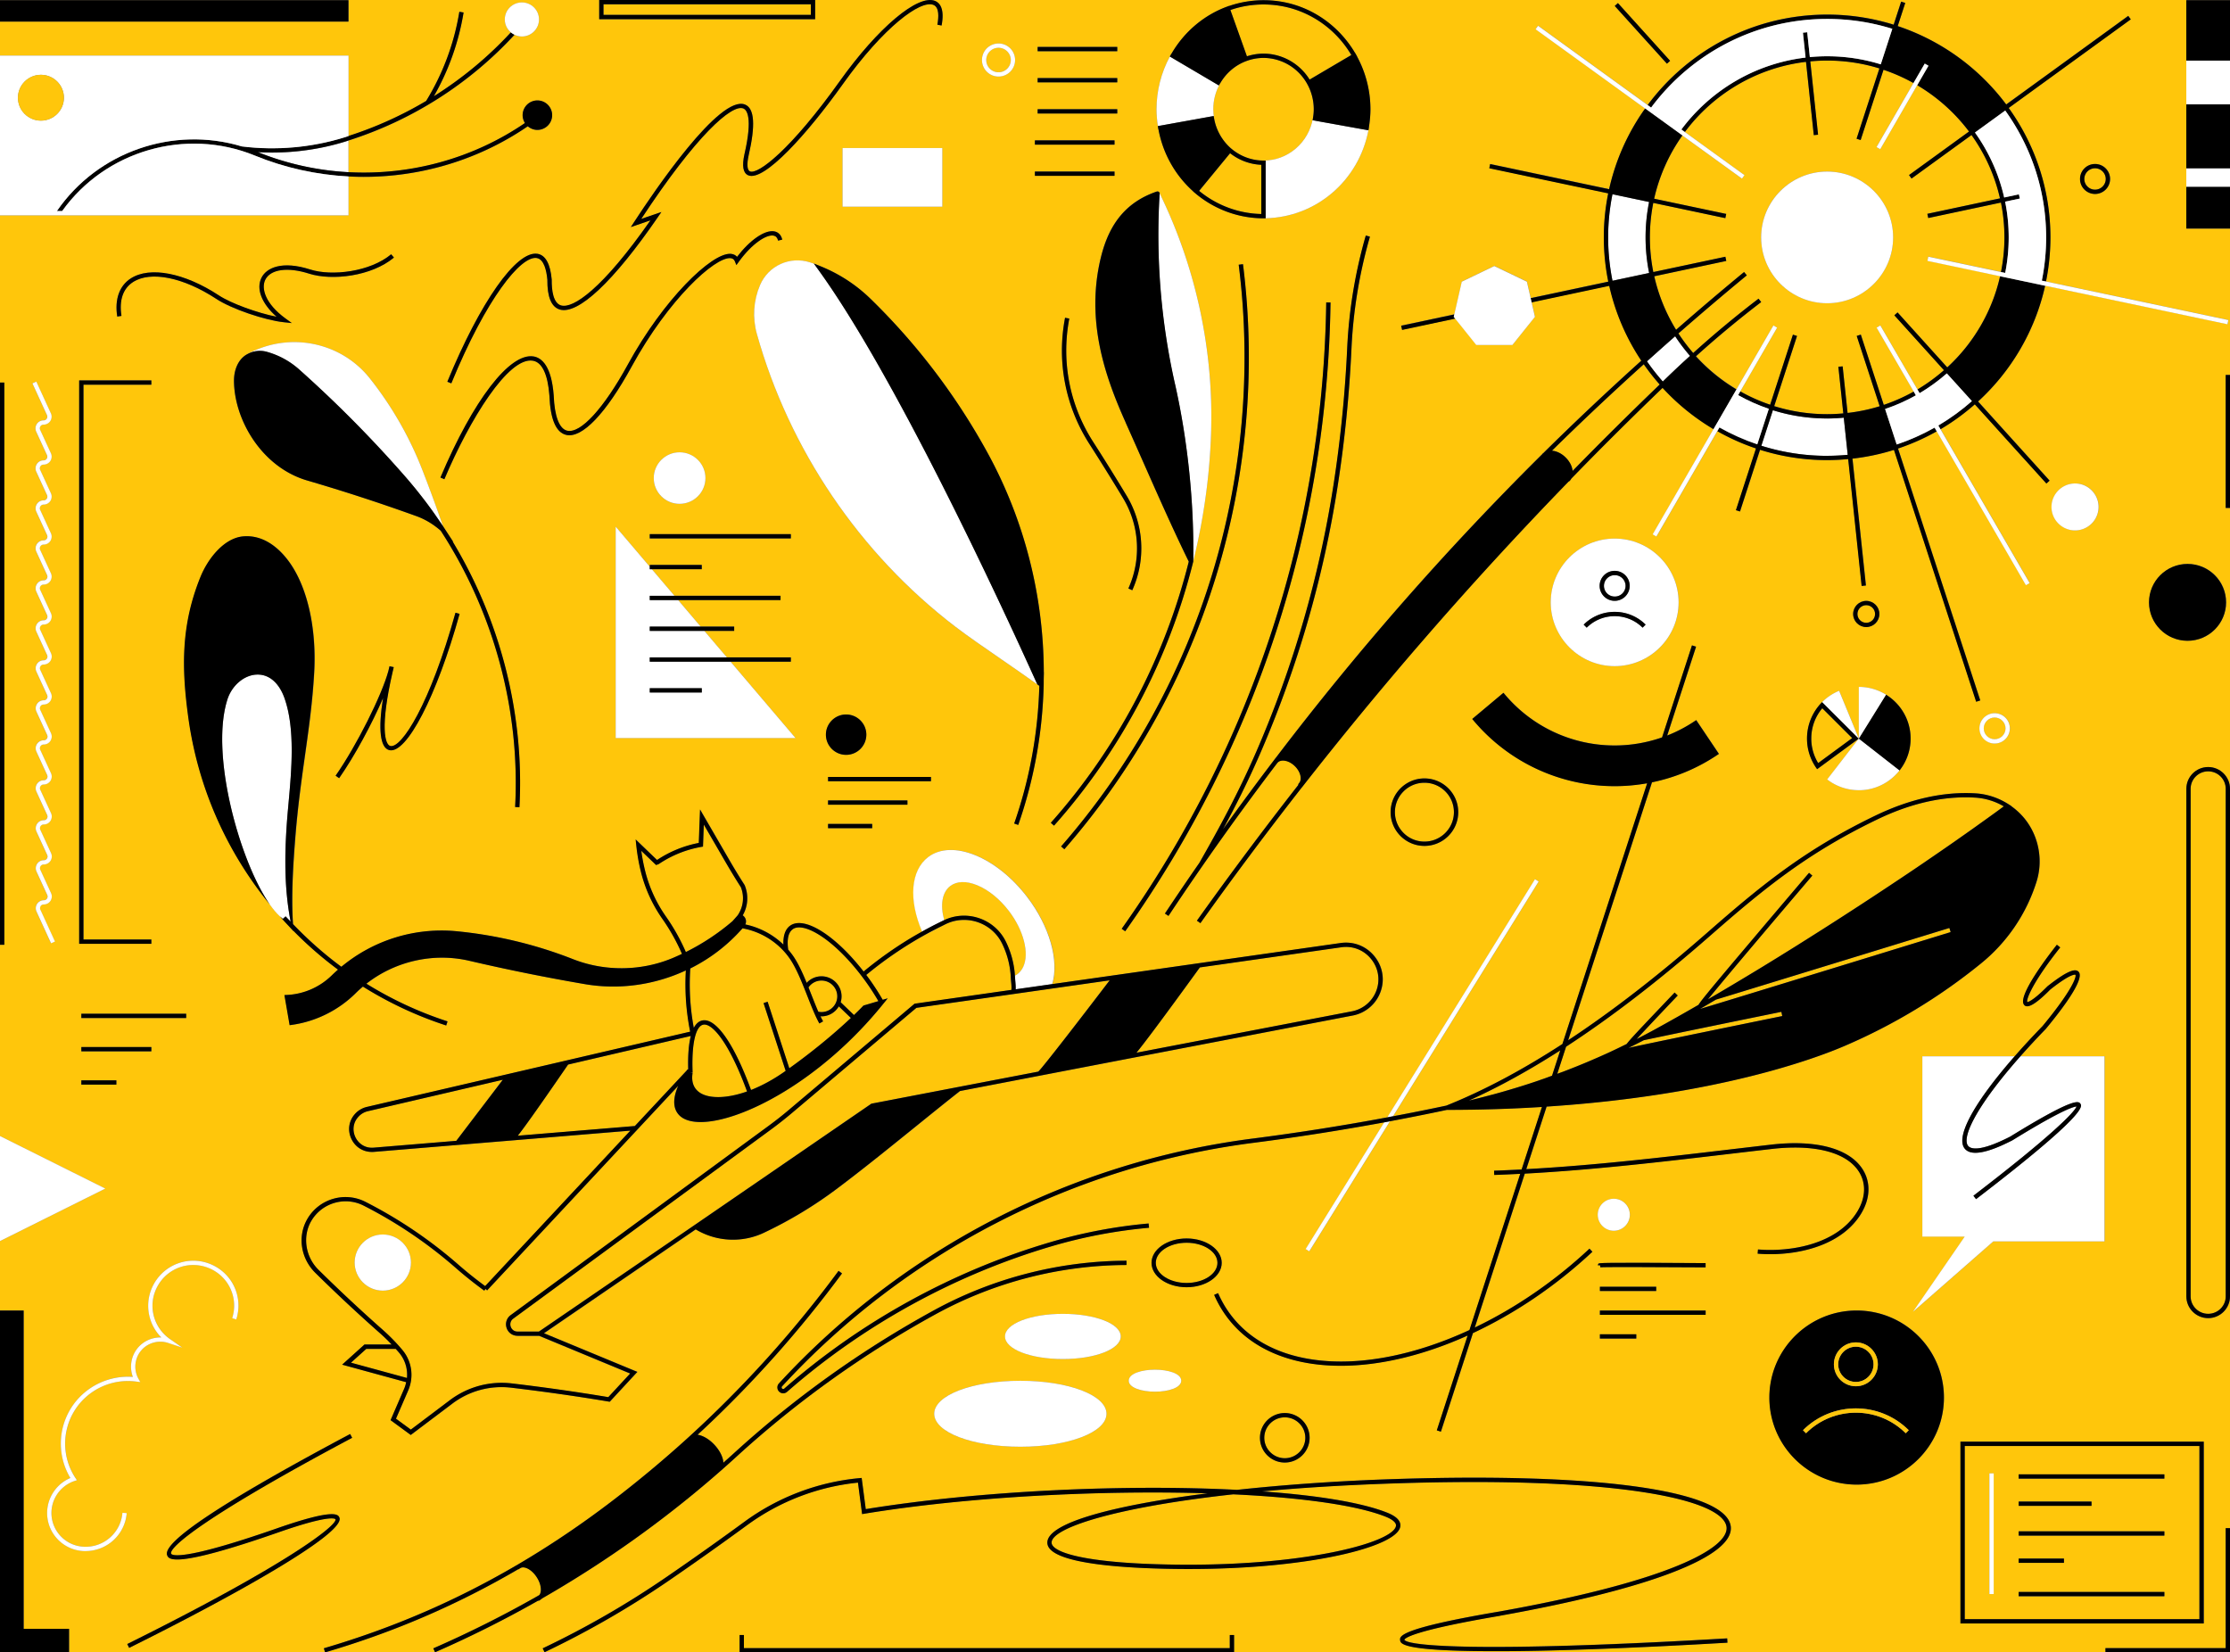 <svg width="610" height="452" fill="none" xmlns="http://www.w3.org/2000/svg"><rect width="100%" height="100%" fill="#808080" stroke="none"/><g clip-path="url(#a)"><path d="M191.55 298.96c2.48 1.55 7.13 1.6 12.79-.41-4.85-13.24-9.48-18.73-11.96-18.27-2.02.38-3.13 4.84-2.97 11.94 0 .4.02.8.04 1.21l-.59.02.58.09c-.39 2.43.34 4.3 2.11 5.41v.01ZM497.35 208.73l9.31-6.84-8.18-8.16a12.85 12.85 0 0 0-3.01 8.3c0 2.38.65 4.68 1.89 6.7h-.01ZM187.87 292.79l.17-.26.05.03.06-.07.1.09c0-.11 0-.23-.01-.34-.08-3.73.16-6.69.72-8.86l-33.57 7.82c-8.66 12.61-12.23 17.53-13.77 19.47l32.03-2.65 14.22-15.22v-.01ZM109.17 370.04c-.3-.36-.62-.72-.94-1.07h-8.05l-4.19 3.78 15.31 4.18c.22-2.46-.51-4.93-2.14-6.89h.01ZM548.6 199.24c0-1.64-1.34-2.97-2.98-2.97s-2.98 1.33-2.98 2.97c0 1.64 1.34 2.97 2.98 2.97s2.98-1.33 2.98-2.97ZM224.71 268.22c-1.43 0-2.74.7-3.55 1.87.27.68.54 1.35.8 2.03.65 1.64 1.27 3.22 1.89 4.63.28.06.57.09.86.09 2.38 0 4.32-1.93 4.32-4.31s-1.94-4.31-4.32-4.31Z" fill="#FFC60B"/><path d="M192.17 279.13c3.71-.69 8.66 6.42 13.28 19.02 2.85-1.12 5.93-2.75 9.09-4.96.13-.09.25-.18.38-.27l-6.05-18.54 1.12-.36 5.93 18.19c7.69-5.49 13.49-10.59 16.84-13.76l-3.3-3.17a5.488 5.488 0 0 1-4.74 2.73c-.09 0-.19-.01-.28-.02.24.5.48.96.72 1.39l-1.02.58c-1.1-1.94-2.14-4.6-3.25-7.41-1.53-3.9-3.12-7.93-5.03-10.59-3.01-4.21-7.65-7.11-12.74-8.03a46.491 46.491 0 0 1-14.28 10.98c-.37 5.44-.04 10.9.96 16.25.62-1.16 1.41-1.85 2.38-2.03h-.01ZM98.12 305.38c-1.78 1.87-1.64 4.16-.91 5.68.73 1.52 2.42 3.08 5 2.86l22.6-1.87 12.72-16.7-36.89 8.59c-.97.22-1.84.72-2.52 1.44ZM201.77 250.39c1.54-2.23 1.93-5.11.89-7.71a181.36 181.36 0 0 1-4.21-6.91l-5.93-10.22-.22 6.02-.47.08a30.25 30.25 0 0 0-11.61 4.68l-.14.07-.62.21-4.04-3.88c.24 1.79.58 3.57 1.01 5.32 1.12 4.55 3.04 8.8 5.73 12.64 2.13 3.04 3.96 6.31 5.45 9.72a61.81 61.81 0 0 0 12.75-8.43l1.41-1.59ZM512.91 167.95c0-1.33-1.08-2.41-2.41-2.41s-2.41 1.08-2.41 2.41 1.08 2.41 2.41 2.41 2.41-1.08 2.41-2.41ZM238.35 301.89l.16-.03 45.5-8.74c1.23-1.13 11.97-15.06 19.52-24.97l-16.15 2.3-10.87 1.55-25.85 3.68-34.18 28.88c-1.76 1.49-3.6 2.94-5.46 4.3l-70.67 51.86c-.81.62-.87 1.54-.65 2.18.22.64.83 1.33 1.86 1.33h5.85L190 335.08l48.26-33.13.08-.06h.01ZM273.14 19.76c1.85 0 3.36-1.5 3.36-3.35s-1.51-3.35-3.36-3.35c-1.85 0-3.36 1.5-3.36 3.35s1.51 3.35 3.36 3.35ZM287.66 421.97c.04 2.71 9.65 5.92 36.56 6.03 33.96.12 56.8-6.17 57.63-10.57.23-1.2-1.79-2.17-3.01-2.64-8.05-3.15-23.18-5.17-41.51-6.04-32.69 3.6-49.74 9.28-49.67 13.22ZM324.59 350.94c4.65 0 8.43-2.47 8.43-5.5s-3.78-5.5-8.43-5.5-8.43 2.47-8.43 5.5 3.78 5.5 8.43 5.5ZM376.29 271.48c1.31-2.98.92-6.31-1.04-8.91-1.96-2.6-5.07-3.9-8.3-3.46l-38.75 5.52c-11.01 15.18-15.47 21.05-17.34 23.33l58.87-11.31a8.862 8.862 0 0 0 6.55-5.17h.01ZM427.74 293.09c.3-.11.6-.23.9-.35 1.86-.72 3.72-1.47 5.56-2.24.28-.12.57-.24.85-.36 1.86-.79 3.71-1.61 5.54-2.46.24-.11.48-.23.72-.34 1.22-.57 2.43-1.17 3.64-1.76.85-1.19 3.85-4.34 13.11-14.07l.85.81c-3.61 3.79-8.53 8.99-11.23 11.91 1.8-.92 3.58-1.85 5.35-2.83.03-.02.06-.03.09-.05 3.67-2.02 7.51-4.19 11.46-6.47.84-1.34 4.06-5.21 14.97-18.12 7.63-9.02 15.28-18 15.28-18l.9.76c-9.78 11.47-23.66 27.85-28.54 33.84 4.02-2.34 8.15-4.8 12.35-7.34.03-.02.07-.04.1-.06 1-.6 1.99-1.21 3-1.82.09-.06.18-.11.27-.17.95-.58 1.9-1.16 2.85-1.75a422.69 422.69 0 0 0 3.13-1.94 386.285 386.285 0 0 0 3.76-2.35l2.52-1.59c.23-.14.45-.29.68-.43.82-.52 1.65-1.04 2.47-1.56l.75-.48c.8-.51 1.6-1.02 2.41-1.54.27-.17.54-.35.81-.52.78-.5 1.55-1 2.33-1.5l.86-.56c.77-.5 1.54-.99 2.3-1.49.27-.18.55-.36.82-.53.76-.5 1.52-.99 2.28-1.49.31-.2.62-.41.93-.61.74-.48 1.47-.97 2.2-1.45l.88-.58c.73-.48 1.46-.97 2.19-1.45.32-.21.64-.43.96-.64.71-.47 1.41-.94 2.12-1.41.31-.21.63-.42.94-.63l2.1-1.41c.32-.21.63-.43.95-.64l2.06-1.4.96-.66c.67-.46 1.34-.92 2-1.37l.96-.66c.66-.45 1.31-.9 1.96-1.35l.98-.68c.63-.44 1.27-.88 1.9-1.32.33-.23.66-.46.98-.69.62-.43 1.24-.87 1.85-1.3.33-.23.65-.46.98-.69.6-.43 1.21-.85 1.8-1.28.33-.23.65-.46.97-.7.59-.42 1.17-.84 1.75-1.25l.96-.69c.57-.41 1.13-.82 1.69-1.22.32-.23.64-.47.96-.7.4-.29.8-.59 1.2-.88-2.38-1.4-5.07-2.23-7.81-2.39-.88-.05-1.76-.08-2.64-.08-7.7 0-15.8 2.02-24.11 6.02-19.34 9.3-31.21 19.11-45.88 31.94-13.9 12.17-26.95 22.21-39.32 30.27l-2.41 7.41c.59-.22 1.19-.42 1.78-.65l.02-.01ZM357.05 393.29c0-3.08-2.52-5.59-5.61-5.59-3.09 0-5.61 2.51-5.61 5.59s2.52 5.59 5.61 5.59c3.09 0 5.61-2.51 5.61-5.59ZM397.71 222.16c0-4.44-3.62-8.05-8.07-8.05s-8.07 3.61-8.07 8.05c0 4.44 3.62 8.05 8.07 8.05s8.07-3.61 8.07-8.05Z" fill="#FFC60B"/><path d="M141.56 365.41c-1.37 0-2.54-.83-2.98-2.12a3.105 3.105 0 0 1 1.05-3.5l70.69-51.87c1.84-1.35 3.66-2.78 5.4-4.25l34.44-29.1 26.5-3.78c.06-.74 0-1.39-.07-2.12-.04-.4-.08-.82-.1-1.28-.16-3.24-.96-6.36-2.38-9.27-2.77-5.67-9.66-8.07-15.37-5.35-.3.14-.6.3-.9.45l-4.6 2.38a105.617 105.617 0 0 0-16.3 11.1c.33.44.67.88.99 1.34 1.28 1.79 2.45 3.63 3.51 5.46l1.37-.4-1.18 1.46c-17.04 21.15-38.88 32.38-50 32.38-1.92 0-3.52-.33-4.72-1.01-1.45-.82-3.62-2.93-1.8-7.93.11-.31.25-.63.39-.96l-52.27 55.95-.43-.4-.35.47c-2.68-1.95-5.3-4.04-7.79-6.21-7.66-6.7-16.15-12.44-25.23-17.06-5.08-2.58-11.35-.76-14.26 4.14-2.5 4.2-1.68 9.84 1.93 13.42 5.7 5.62 11.63 11.16 17.63 16.47 1.91 1.69 3.7 3.52 5.33 5.47 2.59 3.09 3.2 7.34 1.58 11.08l-3.34 7.72 4.06 2.98 10.64-8.02a23.535 23.535 0 0 1 17.01-4.61c8.79 1.04 17.66 2.3 26.37 3.75l5.97-6.45-24.89-10.31h-5.92l.02-.02Zm-36.85-12.36c-4.25 0-7.7-3.45-7.7-7.68 0-4.23 3.45-7.68 7.7-7.68s7.7 3.45 7.7 7.68c0 4.23-3.45 7.68-7.7 7.68ZM424.56 294.25l2.25-6.92c-8.62 5.52-16.93 10.09-24.97 13.71h.01c2.12-.5 4.22-1.03 6.31-1.6.18-.05.36-.09.55-.14 2-.55 3.99-1.13 5.98-1.73l.78-.24c1.93-.6 3.85-1.23 5.77-1.88.29-.1.59-.2.88-.3.82-.29 1.64-.6 2.45-.89l-.01-.01Z" fill="#FFC60B"/><path d="M216.81 261.27c1.44 2.01 2.69 4.72 3.85 7.57a5.471 5.471 0 0 1 4.05-1.79c3.03 0 5.49 2.46 5.49 5.48 0 .56-.09 1.1-.24 1.61l3.64 3.5c1.59-1.53 2.45-2.44 2.48-2.47l.11-.12 4.09-1.21c-1-1.72-2.1-3.44-3.3-5.12-8.18-11.45-17.02-16.77-20.14-14.55-1.51 1.08-1.52 3.6-1.24 5.58.42.49.83.99 1.2 1.51l.01.01ZM336.79 40.63c2.47 2.12 5.6 3.29 8.83 3.29 3.23 0 6.36-1.17 8.83-3.28 2.47-2.12 4.14-5.07 4.7-8.32.15-.87.22-1.66.22-2.44 0-2.45-.64-4.88-1.85-7.02-1.61-2.85-4.17-5.04-7.2-6.16a13.318 13.318 0 0 0-9.39 0c-3.03 1.12-5.58 3.31-7.2 6.16a14.299 14.299 0 0 0-1.85 7.02c0 .77.07 1.57.22 2.44.56 3.24 2.22 6.19 4.69 8.31ZM547.34 55.4l-19.88 4.23-.25-1.15 19.87-4.23a47.989 47.989 0 0 0-7.79-17.32l-16.4 11.9-.69-.95 16.41-11.91a48.68 48.68 0 0 0-14.17-12.67l-10.12 17.51-1.02-.59 10.12-17.51a48.55 48.55 0 0 0-8.2-3.63l-6.25 19.22-1.12-.36 6.25-19.23c-4.53-1.4-9.33-2.15-14.31-2.15-1.55 0-3.09.08-4.6.22l2.13 20.06-1.17.12-2.13-20.05c-13.54 1.61-25.38 8.79-33.14 19.19l16.31 11.8-.69.95-16.3-11.79a48.116 48.116 0 0 0-7.71 17.29l19.71 4.16-.24 1.15-19.71-4.17c-.61 3.05-.93 6.21-.93 9.43 0 3.22.33 6.42.94 9.49l19.71-4.19.25 1.15-19.7 4.19a48.134 48.134 0 0 0 5.97 14.64c6.12-5.35 12.31-10.63 18.6-15.8l.75.91c-6.33 5.2-12.55 10.51-18.71 15.89a47.77 47.77 0 0 0 4.04 5.35c5.76-5.19 11.75-10.17 17.88-14.86l.72.93c-6.12 4.67-12.09 9.63-17.83 14.81 3.22 3.53 6.96 6.58 11.09 9.04l10.08-17.44 1.02.59-10.08 17.44a48.33 48.33 0 0 0 8.17 3.65l6.23-19.17 1.12.36-6.24 19.19c4.57 1.43 9.43 2.2 14.47 2.2 1.49 0 2.97-.08 4.43-.21l-1.35-12.75 1.17-.12 1.35 12.75c3.02-.35 5.95-.96 8.78-1.84l-6.28-19.23 1.12-.36 6.28 19.22c2.86-.97 5.6-2.19 8.2-3.64l-10.15-17.5 1.02-.59 10.15 17.5c2.58-1.53 5.01-3.3 7.25-5.27L518.2 86.23l.88-.79 13.58 15.02c7.12-6.55 12.27-15.19 14.46-24.94l-19.88-4.2.24-1.15 19.89 4.2c.61-3.06.94-6.22.94-9.46 0-3.24-.33-6.45-.95-9.54l-.02.03ZM499.8 82.94c-9.95 0-18.05-8.08-18.05-18.01 0-9.93 8.1-18.01 18.05-18.01 9.95 0 18.05 8.08 18.05 18.01 0 9.93-8.1 18.01-18.05 18.01ZM601.64 395.54h-64.2v47.37h64.2v-47.37Zm-49.45 15.2h19.93v1.17h-19.93v-1.17Zm0 15.59h12.39v1.17h-12.39v-1.17Zm-6.83 9.72h-1.18v-33.01h1.18v33.01Zm46.69.59h-39.86v-1.17h39.86v1.17Zm0-16.58h-39.86v-1.17h39.86v1.17Zm0-15.59h-39.86v-1.17h39.86v1.17ZM424.52 123.28c1.25.1 2.62.73 3.77 1.88 1.12 1.11 1.75 2.43 1.88 3.65 7.81-8.01 15.76-15.88 23.82-23.63a61.374 61.374 0 0 1-4.36-5.54 801.415 801.415 0 0 0-25.11 23.64ZM604.03 210.99c-2.64 0-4.8 2.15-4.8 4.78V354.6c0 2.64 2.15 4.78 4.8 4.78s4.8-2.15 4.8-4.78V215.77c0-2.64-2.15-4.78-4.8-4.78ZM570.15 48.96c0 1.61 1.32 2.92 2.93 2.92s2.93-1.31 2.93-2.92a2.94 2.94 0 0 0-2.93-2.93c-1.61 0-2.93 1.31-2.93 2.93ZM221.8 1.17h-56.72v2.9h56.72v-2.9Z" fill="#FFC60B"/><path d="M222.98 0v5.25h-59.07V0H0v.05h95.32V5.9H0v9.31h95.32v22.01c7.45-2.4 14.57-5.62 21.25-9.58 4.6-7.5 7.66-15.71 9.08-24.39l1.16.19a68.458 68.458 0 0 1-8.13 22.91c7.74-4.85 14.83-10.73 21.07-17.48-1.01-.86-1.67-2.12-1.67-3.54 0-2.57 2.1-4.66 4.68-4.66 2.58 0 4.68 2.09 4.68 4.66 0 2.57-2.1 4.66-4.68 4.66-.72 0-1.4-.18-2.01-.47a105.03 105.03 0 0 1-45.44 28.94v8.65c16.95.91 34.03-3.69 48.28-13.44-.4-.62-.63-1.36-.63-2.15a4.04 4.04 0 0 1 4.04-4.03 4.04 4.04 0 0 1 4.04 4.03 4.04 4.04 0 0 1-4.04 4.03c-1.01 0-1.92-.38-2.63-.99-14.48 9.94-31.83 14.64-49.06 13.72v10.63H0v45.74h1.18v153.79H0v52.31l28.81 14.37L0 339.49v18.99h6.47v87.07h12.42v6.46h183.42v-4.76h1.18v3.59H336.4v-3.59h1.18v4.76h238.35v-1.17h32.9v-32.81h1.18v-63.41c0 3.29-2.68 5.96-5.97 5.96-3.29 0-5.97-2.67-5.97-5.96V215.79c0-3.29 2.68-5.96 5.97-5.96 3.29 0 5.97 2.67 5.97 5.96v-76.83h-1.18v-36.38h1.18V62.54h-11.95V.05h11.95V0H222.98Zm219.59.84 14.28 15.8-.87.79-14.28-15.8.87-.79ZM320 15.47l.26-.45s.02-.03.02-.05l.3-.52h.02c3.45-5.81 8.75-10.29 15.01-12.61l.65-.24v.03c6.25-2.14 13.18-2.09 19.38.21 6.27 2.32 11.57 6.81 15.03 12.65h.02l.28.47.3.54h-.02a30.36 30.36 0 0 1 3.63 14.38c0 1.51-.14 3.06-.37 4.6h.02l-.1.58-.1.58h-.01C371.68 49.43 360 59.42 346.21 59.7l-.59.01h-.59a29.066 29.066 0 0 1-17.76-6.6l-.46-.38-.44-.37.02-.02c-4.88-4.35-8.21-10.24-9.45-16.7h-.03l-.1-.58-.1-.57h.02c-.24-1.54-.37-3.09-.37-4.6 0-5.04 1.27-10 3.65-14.4H320v-.02ZM174.38 375.28l-7.55 8.16-.31-.05c-8.79-1.47-17.75-2.74-26.62-3.79-5.77-.68-11.51.87-16.16 4.38l-11.34 8.55-5.52-4.05 3.71-8.58c.26-.59.43-1.2.56-1.81l-17.52-4.79 6.12-5.52h7.42a48.928 48.928 0 0 0-3.19-3.09 437.956 437.956 0 0 1-17.68-16.51c-4.06-4.01-4.93-10.12-2.12-14.85 3.23-5.43 10.17-7.45 15.81-4.58 9.17 4.66 17.74 10.45 25.47 17.22 2.33 2.04 4.79 3.99 7.29 5.83l39.72-42.52-70.14 5.81c-.19.02-.37.02-.56.02-2.42 0-4.54-1.32-5.6-3.55-1.15-2.39-.72-5.08 1.12-7 .84-.88 1.92-1.5 3.11-1.77l38.28-8.91 17.72-4.13 32.43-7.55a65.381 65.381 0 0 1-1.18-16.75c-8.51 3.94-18.16 5.37-27.63 3.75a538 538 0 0 1-31.58-6.38c-9.83-2.29-20.29.1-28.17 6.26a101.98 101.98 0 0 0 22.19 10.31l-.36 1.12c-8-2.6-15.66-6.18-22.79-10.64-.67.57-1.33 1.16-1.96 1.79a30.99 30.99 0 0 1-17.52 8.69l-.56.08-1.43-8.24.67-.03a18.8 18.8 0 0 0 12.29-5.36c.55-.54 1.12-1.07 1.7-1.57-4.32-3.2-8.39-6.75-12.17-10.59v.07l-1.17-1.26c-.63-.66-1.25-1.32-1.85-2-.24-.26-.46-.53-.69-.79l-.06-.05c-.88-.81-1.78-1.89-2.68-3.17-12.02-14.73-19.71-32.28-22.31-51.12-1.87-13.59-2.02-25.33 3.31-38.48 2.11-5.2 6.53-10.65 11.66-11.11 5.49-.49 9.55 3.08 11.99 6.16 5.41 6.83 8.2 18.53 7.45 31.3-.47 8.04-1.46 15.07-2.51 22.5-.97 6.88-1.98 13.99-2.65 22.51-.6 7.5-1.13 16.15-.62 23.58 4.07 4.26 8.5 8.19 13.23 11.68a42.91 42.91 0 0 1 31.64-9.71c10.87 1.07 21.54 3.63 31.71 7.62 8.77 3.44 18.77 3.31 27.44-.37.8-.34 1.6-.7 2.38-1.07a54.394 54.394 0 0 0-5.36-9.57 38.736 38.736 0 0 1-5.91-13.03 51.93 51.93 0 0 1-1.23-7.1l-.17-1.6 5.85 5.62c3.48-2.3 7.32-3.87 11.42-4.67l.34-9.15 7.97 13.75c1.36 2.34 2.77 4.66 4.21 6.91l.05.1c1.11 2.73.85 5.75-.55 8.2.42.3.74.74.85 1.26.09.42.03.85-.13 1.23 3.92.82 7.55 2.75 10.41 5.51-.1-2.46.53-4.24 1.85-5.18 3.87-2.75 12.42 2.7 20.08 12.55 3.98-3.29 8.23-6.32 12.65-9 1.1-.67 2.23-1.31 3.36-1.94-3.76-8.78-3.13-16.75 1.67-20.39 6.54-4.96 18.69-.05 27.09 10.96 6.12 8.02 8.77 17.42 6.82 23.8l16.73-2.38 24.62-3.51 37.63-5.36c3.67-.5 7.18.97 9.4 3.92 2.22 2.94 2.66 6.71 1.18 10.09a10.069 10.069 0 0 1-7.42 5.85l-60.52 11.63-25.06 4.82-21.78 4.19-.43.34c-3.81 3-7.72 6.17-11.87 9.52-7.18 5.8-14.61 11.8-21.49 16.96-6.21 4.66-12.93 8.69-19.96 12a19.63 19.63 0 0 1-8.33 1.84c-3.55 0-7.09-.95-10.17-2.82l-41.51 28.41 25.55 10.58-.06.01Zm-152.13-96.8v-1.17h28.68v1.17H22.25Zm19.15 7.93v1.17H22.25v-1.17H41.4Zm65.35-82.36c3.05.78 10.9-11.46 17.83-36.44l1.13.31c-6.23 22.46-14.54 38.47-19.26 37.26-2.48-.64-3.03-5.7-1.68-14.23-3.01 7.01-7.75 15.81-12.01 21.91l-.97-.67c5.75-8.24 12.63-21.99 14.44-28.65.1-.43.2-.86.31-1.3l1.15.25c-.08.41-.19.87-.32 1.36-3.48 15.14-2.07 19.83-.63 20.2h.01Zm109.57-57.94v1.17h-38.59v-1.17h38.59Zm-37.49-15.33c0-3.89 3.17-7.05 7.07-7.05 3.9 0 7.07 3.16 7.07 7.05 0 3.89-3.17 7.05-7.07 7.05-3.9 0-7.07-3.16-7.07-7.05Zm43.79-58.69 1.9.77c5.12 2.08 9.71 5.07 13.62 8.89a178.833 178.833 0 0 1 31.94 42c10.08 18.38 15.39 39.09 15.45 60.13h.02c0 .68-.03 1.35-.04 2.02 0 .48 0 .96-.01 1.45l-.03 1.12c-.42 12.7-2.74 25.19-6.93 37.2l-1.11-.39c4.24-12.14 6.53-24.79 6.88-37.66l-.47-.34c-3.11-2.24-6.55-4.6-9.87-6.89-4.73-3.26-9.21-6.34-12.64-8.96-26.16-19.99-45.44-48.44-54.29-80.1-1.23-4.39-.92-9.12.87-13.31 2.27-5.33 8.16-8.01 13.68-6.23.35.11.71.24 1.09.37l-.04-.06-.02-.01Zm7.86-15.56V40.49h27.28v16.04h-27.28Zm-3.97 168.85h12.07v1.17h-12.07v-1.17Zm-.59-24.42c0-3.04 2.48-5.52 5.53-5.52 3.05 0 5.53 2.48 5.53 5.52 0 3.04-2.48 5.52-5.53 5.52-3.05 0-5.53-2.48-5.53-5.52Zm.59 19.16v-1.17h21.71v1.17h-21.71Zm0-6.43v-1.17h28.15v1.17h-28.15Zm-34.55-59.16v1.17h-13.64l6.17 7.25h29.02v1.17h-28.02l6.17 7.26h9.17v1.17h-8.17l6.17 7.25h17.49v1.17h-16.49l17.77 20.89h-49.18v-57.82l9.32 10.96v-.49h14.23l-.01.02ZM338.84 72.4l1.17-.15c7.28 57.79-10.53 116.12-48.87 160.05l-.89-.77c38.12-43.67 55.83-101.68 48.59-159.13Zm-32.01 181.66c35.74-50.38 55.09-109.63 55.95-171.34l1.18.02c-.87 61.95-20.29 121.43-56.16 172l-.96-.68h-.01Zm9.58-201.67h.03c.02 0 .03-.01.05-.02.07-.01.14-.01.21 0 .08.01.16.05.23.1 0 0 .02 0 .03.01 0 0 0 .01.02.02a.6.6 0 0 1 .16.19v.01c10.04 20.44 14.93 43.26 14.14 66.01-.41 11.71-2.06 23.46-4.9 34.93v.03c-6.64 26.71-19.8 51.67-38.07 72.18l-.88-.78c18.09-20.31 31.13-45.01 37.74-71.45-4.23-8.62-8.44-18.13-12.51-27.34-1.61-3.65-3.21-7.25-4.77-10.72-5.72-12.71-10.99-28.03-6.75-45.25 2.33-9.46 7.18-15.15 15.27-17.92Zm-17.43 68.42c3.13 4.88 6.23 9.87 9.21 14.81 4.73 7.84 5.3 17.49 1.53 25.83l-1.07-.48a26.636 26.636 0 0 0-1.47-24.74c-2.98-4.94-6.07-9.91-9.19-14.78-6.59-10.28-8.95-22.54-6.66-34.52l1.16.22c-2.24 11.69.07 23.64 6.49 33.67v-.01ZM283.84 12.83h21.78V14h-21.78v-1.17Zm0 8.52h21.78v1.17h-21.78v-1.17Zm0 8.52h21.78v1.17h-21.78v-1.17Zm-.75 8.52h21.78v1.17h-21.78v-1.17Zm0 8.52h21.78v1.17h-21.78v-1.17Zm-9.95-35.03c2.5 0 4.53 2.03 4.53 4.52a4.53 4.53 0 0 1-9.06 0 4.53 4.53 0 0 1 4.53-4.52ZM146.98 69.41c2.22.33 3.54 2.72 3.93 7.08-.02 2.87.39 6.37 2.52 7.04 3.29 1.02 11.44-4.58 24.49-23.27l-5.37 1.85.93-1.43c5.38-8.26 23.44-34.98 30.35-32.07 2.54 1.07 2.86 5.61.95 13.87-.54 2.45-.41 4.05.35 4.39 2.21.96 11.26-6.03 24.52-24.61C240.15 7.54 251.16-1.71 255.82.27c1.27.54 2.6 2.14 1.74 6.71l-1.16-.22c.4-2.1.53-4.74-1.05-5.41-3.53-1.5-13.75 6.17-24.75 21.6-9.84 13.8-21.69 26.88-25.95 25-1.38-.61-1.72-2.53-1.02-5.72 2.35-10.22.6-12.17-.26-12.54-3.17-1.34-13.03 7.5-27.96 30.2l5.51-1.89-1.01 1.47c-12.07 17.57-21.85 26.75-26.84 25.19-2.26-.71-3.39-3.44-3.34-8.11-.23-2.52-.92-5.66-2.93-5.96-4.34-.64-13.73 10.91-23.36 34.29l-1.09-.44c8.98-21.8 18.87-35.87 24.62-35l.01-.03Zm-1.03 28.09c2.17.35 4.89 2.49 5.52 10.65.22 5.73 1.53 9.16 3.68 9.66 3.66.86 10.03-6.09 16.62-18.14 9.69-17.7 22.85-30.54 28.09-30.24.74.04 1.33.32 1.77.82 3.52-4.62 7.64-7.45 10.2-6.96.77.15 1.77.66 2.16 2.25l-1.14.28c-.2-.8-.6-1.25-1.24-1.37-1.87-.36-5.82 2.04-9.54 7.2l-.63.87-.4-1c-.23-.58-.63-.87-1.25-.91-4.27-.27-16.87 11.16-26.98 29.63-7.07 12.91-13.6 19.73-17.92 18.72-2.79-.65-4.34-4.26-4.59-10.73-.45-5.83-2.01-9.15-4.53-9.56-6.7-1.08-17.26 16.04-24.2 32.43l-1.08-.46c8.97-21.18 18.94-34.17 25.47-33.13l-.01-.01Zm-24.75 46.46.37.57 2.45 3.75-.26-.24c13.14 21.74 19.7 47.31 18.32 72.76l-1.18-.06c1.44-26.59-5.88-53.33-20.36-75.59l-.42-.36-.13-.1c-1.87-1.55-3.93-2.74-6.13-3.53a508.4 508.4 0 0 0-29.82-9.73c-12.55-3.67-20.05-16.79-20.04-27.35 0-2.96 1.15-5.53 3.06-6.86.12-.08.25-.17.39-.25l.48-.26c11.39-6.02 25.38-3.15 33.27 6.82a96.801 96.801 0 0 1 14.36 25.06c1.96 5.05 3.86 10.22 5.64 15.37Zm-85.43-67.8c5.22-3.35 14.68-1.53 24.1 4.66 3.32 2.19 10.61 4.83 15.77 5.83-4.06-3.58-5.67-7.65-4.11-10.7 1.38-2.7 5.6-4.7 13.33-2.22 5.87 1.88 16.4.63 22.12-4.17l.76.9c-6.1 5.13-16.94 6.41-23.24 4.39-5.79-1.85-10.47-1.21-11.93 1.64-1.22 2.39 0 6.6 5.48 10.61l1.76 1.28-2.17-.23c-5.3-.56-14.43-3.7-18.43-6.35-9.03-5.93-17.98-7.75-22.82-4.65-2.76 1.77-3.86 4.98-3.18 9.27l-1.16.18c-.74-4.72.57-8.43 3.71-10.44h.01ZM13.94 258.02l-3.98-8.68c-.31-.68-.26-1.47.15-2.1.41-.63 1.1-1 1.85-1h.01c.35 0 .67-.17.86-.47.19-.3.22-.65.07-.97l-2.94-6.4a2.19 2.19 0 0 1 1.99-3.1h.01c.35 0 .67-.17.86-.47.19-.3.22-.65.07-.97l-2.94-6.4a2.19 2.19 0 0 1 1.99-3.1h.01c.35 0 .66-.17.86-.46.19-.3.22-.65.07-.97l-2.94-6.4a2.19 2.19 0 0 1 1.99-3.1h.02c.35 0 .66-.17.86-.47.19-.3.22-.65.07-.97l-2.94-6.4c-.31-.68-.26-1.47.15-2.1.41-.63 1.1-1 1.85-1h.01c.35 0 .67-.17.86-.47.19-.3.22-.65.07-.97l-2.94-6.4a2.19 2.19 0 0 1 1.99-3.1h.01c.35 0 .67-.17.86-.47.19-.3.22-.65.07-.97l-2.94-6.4a2.19 2.19 0 0 1 1.99-3.1h.01c.35 0 .67-.17.86-.47.19-.3.22-.65.07-.97l-2.94-6.4a2.19 2.19 0 0 1 1.99-3.1h.01c.35 0 .66-.17.86-.46.19-.3.22-.65.07-.97l-2.94-6.4a2.19 2.19 0 0 1 1.99-3.1h.02c.35 0 .66-.17.86-.47.19-.3.22-.65.07-.97l-2.94-6.4c-.31-.68-.26-1.47.15-2.1.41-.63 1.1-1 1.85-1h.01c.35 0 .67-.17.86-.47.19-.3.22-.65.07-.97l-2.94-6.4a2.19 2.19 0 0 1 1.99-3.1h.01c.35 0 .67-.17.86-.47.19-.3.22-.65.07-.97l-2.94-6.4a2.19 2.19 0 0 1 1.99-3.1h.01c.35 0 .67-.17.86-.47.19-.3.22-.65.07-.97l-2.94-6.4a2.19 2.19 0 0 1 1.99-3.1h.02c.35 0 .66-.17.86-.47.19-.3.22-.65.07-.97l-3.98-8.68 1.07-.49 3.98 8.68c.31.68.26 1.47-.15 2.1-.41.63-1.1 1-1.85 1h-.01c-.35 0-.66.17-.85.46a.99.99 0 0 0-.07.97l2.94 6.4c.31.68.26 1.47-.15 2.1-.41.63-1.1 1-1.85 1h-.01c-.35 0-.66.17-.86.47a.99.99 0 0 0-.07.97l2.94 6.4c.31.68.26 1.47-.15 2.1-.41.63-1.1 1-1.85 1h-.01c-.35 0-.66.17-.86.47a.99.99 0 0 0-.07.97l2.94 6.4c.31.68.26 1.47-.15 2.1-.41.63-1.1 1-1.85 1h-.01c-.35 0-.66.17-.86.47a.99.99 0 0 0-.07.97l2.94 6.4c.31.68.26 1.47-.15 2.1-.41.63-1.1 1-1.85 1h-.01c-.35 0-.66.17-.85.46a.99.99 0 0 0-.07.97l2.94 6.4a2.19 2.19 0 0 1-1.99 3.1h-.02c-.35 0-.66.17-.85.47a.99.99 0 0 0-.07.97l2.94 6.4c.31.68.26 1.47-.15 2.1-.41.63-1.1 1-1.85 1h-.01c-.35 0-.66.17-.86.47a.99.99 0 0 0-.07.97l2.94 6.4c.31.68.26 1.47-.15 2.1-.41.63-1.1 1-1.85 1h-.01c-.35 0-.66.17-.86.47a.99.99 0 0 0-.07.97l2.94 6.4c.31.68.26 1.47-.15 2.1-.41.63-1.1 1-1.85 1h-.01c-.35 0-.66.17-.86.47a.99.99 0 0 0-.07.97l2.94 6.4c.31.68.26 1.47-.15 2.1-.41.63-1.1 1-1.85 1h-.01c-.35 0-.66.17-.85.46a.99.99 0 0 0-.07.97l2.94 6.4a2.19 2.19 0 0 1-1.99 3.1h-.02c-.35 0-.66.17-.85.47a.99.99 0 0 0-.07.97l2.94 6.4c.31.68.26 1.47-.15 2.1-.41.63-1.1 1-1.85 1h-.01c-.35 0-.66.17-.86.47a.99.99 0 0 0-.07.97l2.94 6.4c.31.68.26 1.47-.15 2.1-.41.63-1.1 1-1.85 1h-.01c-.35 0-.66.17-.86.47a.99.99 0 0 0-.07.97l3.98 8.68-1.07.49.02.01Zm7.72-153.96H41.4v1.17H22.83V257H41.4v1.17H21.66V104.06Zm.59 192.62v-1.17h9.58v1.17h-9.58Zm-1.62 107.57.42.63-.72.24a9.234 9.234 0 0 0-6.15 10.08c.65 4.4 4.35 7.71 8.8 7.88 5.45.24 10.07-3.87 10.52-9.29l1.17.1c-.48 5.9-5.4 10.38-11.28 10.38h-.46c-5.02-.2-9.19-3.93-9.92-8.89-.69-4.71 1.91-9.26 6.25-11.1a18.33 18.33 0 0 1 .2-19.15c3.62-5.74 10.17-9.01 16.9-8.5-1-2.67-.5-5.75 1.36-7.96 1.6-1.89 3.98-2.91 6.42-2.84a12.233 12.233 0 0 1-2.02-14.66c3.1-5.55 9.84-7.83 15.69-5.3 5.84 2.53 8.78 9 6.83 15.05l-1.12-.36c1.76-5.47-.9-11.32-6.18-13.61a11.13 11.13 0 0 0-14.19 4.79 11.085 11.085 0 0 0 3.38 14.56l3.35 2.32-3.87-1.28a6.92 6.92 0 0 0-7.39 2.08c-1.78 2.12-2.1 5.18-.78 7.62l.55 1.01-1.14-.15c-6.64-.88-13.22 2.21-16.78 7.86-3.56 5.65-3.5 12.91.17 18.49h-.01Zm14.18 45.45c44.15-21.9 57.6-32.61 56.95-34.14 0-.02-.86-1.56-15.65 3.61-28.72 10.03-29.92 7.31-30.37 6.29-1.56-3.55 15.27-14.72 50.04-33.21l.55 1.04c-40.59 21.59-50.22 30.08-49.51 31.7.12.28 1.98 2.48 28.9-6.92 16.01-5.59 16.79-3.75 17.12-2.96 1.83 4.34-29.83 21.91-57.51 35.65l-.52-1.05v-.01Zm113.06-12.14-.52.34-.06-.11c-9.14 5.19-18.65 9.95-28.28 14.16l-.47-1.07c9.77-4.26 19.42-9.1 28.68-14.39.11-.06.22-.13.32-.19.39-.48.44-1.2.42-1.63-.04-1.02-.44-2.17-1.12-3.23-.69-1.06-1.57-1.9-2.48-2.36-.47-.23-1.36-.57-2.04-.13l-.51.33-.03-.05c-16.75 9.78-34.04 17.23-52.85 22.75l-.33-1.12c18.9-5.55 36.27-13.05 53.09-22.93 8.62-5.06 17.23-10.85 25.57-17.21a314.694 314.694 0 0 0 24.27-20.52 312.988 312.988 0 0 0 37.86-42.58l.95.7a314.122 314.122 0 0 1-38.01 42.74c-.5.47-1.01.93-1.51 1.39 1.45.21 3.17 1.18 4.64 2.77 1.11 1.2 1.92 2.56 2.26 3.84.1.37.14.71.16 1.04.95-.85 1.9-1.69 2.84-2.55a282.81 282.81 0 0 1 54.76-39.14c16.1-8.81 34.31-13.5 52.68-13.56v1.17c-18.16.06-36.18 4.69-52.11 13.41-19.65 10.76-38 23.88-54.53 38.97a301.297 301.297 0 0 1-48.38 35.98c-1.61.96-3.23 1.91-4.86 2.85-.12.13-.26.24-.41.33Zm142.89-65.81c-8.88 0-15.83-2.72-15.83-6.18 0-3.46 6.95-6.18 15.83-6.18 8.88 0 15.83 2.71 15.83 6.18 0 3.47-6.95 6.18-15.83 6.18Zm11.92 14.97c0 5.06-10.35 9.02-23.56 9.02-13.21 0-23.56-3.96-23.56-9.02s10.35-9.02 23.56-9.02c13.21 0 23.56 3.96 23.56 9.02Zm169.79 61.43.07 1.17c-27.03 1.58-49.6 2.4-65.28 2.32-23.92-.08-24.15-2.07-24.26-3.02-.12-1.02-.36-3.16 27.14-7.82 46.75-8.37 62.76-17.41 62.15-23.09-.82-7.59-30.18-14.21-93.95-11.85-12.22.45-23.26 1.17-33.08 2.08 14.84 1.06 26.94 2.98 34.03 5.75 2.77 1.06 4.03 2.39 3.74 3.95-1.04 5.5-24.92 11.53-57.71 11.53h-1.09c-14.05-.06-37.63-1.07-37.73-7.18-.09-5.51 18.62-10.31 43.85-13.52-29.5-.91-65.53.93-93.92 5.58l-.6.1-1.13-8.61a62.061 62.061 0 0 0-30.32 11.63 837.375 837.375 0 0 1-21.42 15.18 250.232 250.232 0 0 1-33.99 19.58l-.51-1.06a248.502 248.502 0 0 0 33.83-19.49c7.17-4.92 14.37-10.02 21.39-15.16a63.116 63.116 0 0 1 31.47-11.91l.56-.05 1.12 8.53c31.52-5.11 71.08-6.83 101.56-5.27 12.55-1.36 26.29-2.33 39.89-2.84 57.61-2.12 94.08 2.82 95.17 12.9.88 8.15-22.12 17.03-63.11 24.37-24.26 4.12-26.06 6.19-26.17 6.56.87 1.68 20.45 3.58 88.31-.38l-.01.02Zm-156.52-73.48c3.57 0 7.18 1.03 7.18 3.01 0 1.98-3.61 3.01-7.18 3.01s-7.18-1.03-7.18-3.01c0-1.98 3.61-3.01 7.18-3.01Zm-.95-29.23c0-3.68 4.31-6.67 9.6-6.67s9.6 2.99 9.6 6.67c0 3.68-4.31 6.67-9.6 6.67s-9.6-2.99-9.6-6.67Zm29.67 47.86c0-3.73 3.04-6.77 6.79-6.77s6.79 3.04 6.79 6.77c0 3.73-3.04 6.77-6.79 6.77s-6.79-3.04-6.79-6.77Zm92.57-47.62c.23-.23.36-.36 29.34-.17v1.17c-11.11-.07-27.93-.14-28.8-.02l-.08-.57h-.63l.17-.42v.01Zm-.17-13.4c0-2.41 1.97-4.38 4.39-4.38s4.39 1.97 4.39 4.38-1.97 4.38-4.39 4.38-4.39-1.96-4.39-4.38Zm.59 27.38v-1.17h28.92v1.17h-28.92Zm9.95 5.33v1.17h-9.95v-1.17h9.95Zm-9.95-11.84v-1.17h15.4v1.17h-15.4Zm70.83-32.73c-3.4-5.26-12.08-7.5-23.81-6.15-3.7.43-7.41.86-11.11 1.3-18.47 2.18-37.49 4.42-56.44 5.45l-13.68 42.1c10.95-5.25 21.75-12.57 31.38-21.58l.8.85c-10 9.36-21.26 16.91-32.68 22.25l-8.76 26.96-1.12-.36 8.43-25.93c-11.89 5.35-23.88 8.27-34.7 8.27-3.65 0-7.16-.33-10.49-1.01-11.57-2.37-19.92-8.73-24.15-18.39l1.08-.47c4.07 9.29 12.13 15.42 23.31 17.71 13.26 2.72 29.47-.24 45.45-7.62l13.89-42.73c-2.37.12-4.74.23-7.11.31l-.04-1.17c2.51-.08 5.02-.2 7.53-.33l5.56-17.1c-8.1.5-16.75.8-26.01.8a658.43 658.43 0 0 1-15.56 3.11l-22.08 35.59-1-.62 21.51-34.68a663.935 663.935 0 0 1-35.77 5.6c-49.43 6.34-95.23 30-128.95 66.62a.42.42 0 0 0-.11.35c.01.08.05.22.2.31.16.1.36.08.5-.04 20.95-18.36 46.16-32.22 72.9-40.09a138.64 138.64 0 0 1 26.78-5.08l.11 1.17c-8.97.8-17.91 2.49-26.55 5.03-26.58 7.82-51.64 21.6-72.46 39.85-.3.26-.68.4-1.06.4-.29 0-.57-.08-.83-.24-.41-.25-.69-.67-.75-1.15-.07-.48.08-.95.41-1.31 33.9-36.82 79.95-60.61 129.66-66.99 12.26-1.57 24.56-3.51 36.76-5.79l40.39-65.12 1 .62-39.83 64.21c4.88-.92 9.73-1.9 14.57-2.92 10.14-4.06 20.68-9.66 31.76-16.85l23.18-71.32a50.5 50.5 0 0 1-8.89.79c-14.91 0-28.97-6.53-38.58-17.93l-.38-.45 8.54-7.16.38.45a39.217 39.217 0 0 0 30.04 13.96c4.46 0 8.83-.77 12.97-2.21l8.18-25.17 1.12.36-7.9 24.3c2.6-1.02 5.1-2.32 7.45-3.89l.49-.33 6.21 9.24-.49.33a50.09 50.09 0 0 1-17.82 7.45l-22.93 70.56c11.96-7.89 24.56-17.64 37.97-29.37 14.73-12.9 26.67-22.75 46.14-32.12 9.45-4.55 18.65-6.57 27.33-6.05 3.1.19 6.11 1.17 8.76 2.82h.01l.34.22.71.46-.03.02c1.74 1.25 3.25 2.76 4.46 4.51 3.23 4.68 4.14 10.72 2.43 16.14a46.925 46.925 0 0 1-15.21 22.38 157.71 157.71 0 0 1-37.32 22.56c-8.07 3.46-35.11 13.55-81.48 16.58l-5.56 17.11c18.77-1.04 37.61-3.25 55.91-5.41 3.7-.44 7.41-.87 11.11-1.3 12.19-1.4 21.29 1.03 24.94 6.68 2.3 3.55 2.17 7.97-.33 12.13-5 8.31-15.85 11.16-24.89 11.16-1.19 0-2.35-.05-3.46-.14l.1-1.17c9.21.76 21.85-1.51 27.24-10.45 2.27-3.76 2.39-7.73.35-10.89l-.02.01Zm-128.08-98.26c0-5.09 4.15-9.23 9.25-9.23s9.25 4.14 9.25 9.23c0 5.09-4.15 9.23-9.25 9.23s-9.25-4.14-9.25-9.23Zm43.8-57.39c0-9.62 7.85-17.45 17.49-17.45 9.64 0 17.49 7.83 17.49 17.45s-7.85 17.45-17.49 17.45c-9.64 0-17.49-7.83-17.49-17.45Zm82.72 3.17c0-1.97 1.61-3.58 3.59-3.58 1.98 0 3.59 1.61 3.59 3.58s-1.61 3.58-3.59 3.58c-1.98 0-3.59-1.61-3.59-3.58Zm1.55 34.08v-14.13c2.74 0 5.29.79 7.45 2.13 4.03 2.49 6.72 6.93 6.72 12 0 3.29-1.13 6.3-3.02 8.71-2.59 3.3-6.62 5.43-11.15 5.43-3.26 0-6.25-1.11-8.65-2.95l8.65-11.18-11.4 8.37c-1.73-2.35-2.77-5.23-2.77-8.37 0-3.9 1.59-7.44 4.15-9.99 1.31-1.31 2.89-2.36 4.64-3.08l5.38 13.07v-.01Zm33.01-2.79c0-2.29 1.86-4.15 4.16-4.15s4.16 1.86 4.16 4.15-1.86 4.15-4.16 4.15-4.16-1.86-4.16-4.15Zm21.16 59.2.92.73c-7.6 9.59-9.36 14.28-9 14.96 0-.03 1.15.09 5.49-4.31 6.22-4.92 7.81-4.72 8.52-4 .99 1 .23 4.53-8.96 15.65-2.56 2.64-4.86 5.13-6.93 7.47h23.03v50.62h-30.41l-21.97 19.25 14.15-20.56h-11.58v-49.31h25.22c2.3-2.62 4.84-5.38 7.62-8.25 8.35-10.11 9.32-13.62 9-14.05 0 0-1.03-.57-6.89 4.05-4.97 5.04-6.42 4.86-7.07 4.29-2.38-2.1 6.97-14.15 8.87-16.54h-.01Zm-1.44-119.77c0-3.54 2.89-6.42 6.44-6.42 3.55 0 6.43 2.88 6.43 6.42s-2.89 6.42-6.43 6.42c-3.54 0-6.44-2.88-6.44-6.42Zm-53.3 267.43c-13.17 0-23.88-10.68-23.88-23.81 0-13.13 10.71-23.81 23.88-23.81 13.17 0 23.87 10.68 23.87 23.81 0 13.13-10.71 23.81-23.87 23.81Zm94.94-11.74v49.72h-66.56v-49.72h66.56Zm6.11-229.59c0 5.8-4.73 10.51-10.54 10.51-5.81 0-10.54-4.72-10.54-10.51s4.73-10.51 10.54-10.51c5.81 0 10.54 4.72 10.54 10.51Zm.61-77.24-.24 1.15-49.87-10.54c-2.76 12.39-9.29 23.37-18.35 31.66l19.57 21.65-.88.79-19.58-21.66a61.67 61.67 0 0 1-9.38 6.81l24.39 42.08-1.02.59-24.39-42.08c-3.35 1.89-6.9 3.47-10.6 4.71l22.5 68.9-1.12.36-22.49-68.89a61.843 61.843 0 0 1-11.35 2.39l3.68 34.7-1.17.12-3.68-34.7c-1.89.18-3.81.28-5.75.28-6.39 0-12.56-.99-18.36-2.82L476 139.9l-1.12-.36 5.49-16.89c-3.7-1.24-7.23-2.83-10.58-4.72l-16.66 28.83-1.02-.59 16.66-28.82c-5.19-3.07-9.9-6.89-13.96-11.31-8.45 8.12-16.77 16.39-24.95 24.81-.13.24-.29.46-.48.65-.08.08-.17.13-.26.15a1055.844 1055.844 0 0 0-40.1 43.74 1054.485 1054.485 0 0 0-32.71 39.73s-.01 0-.02.01a1049.3 1049.3 0 0 0-27.9 37.33l-.96-.68c8.95-12.56 18.2-24.93 27.72-37.1 0-.16.04-.32.16-.45.98-.99.5-3.14-1.05-4.68-.8-.79-1.75-1.33-2.68-1.5-.85-.16-1.57 0-2.03.46-.01.01-.03.02-.04.02-10.38 13.65-20.35 27.62-29.85 41.95l-.98-.65c3.11-4.69 6.27-9.33 9.48-13.94h-.01c5.1-8.93 10.49-18.75 15.46-30.17a297.51 297.51 0 0 0 21.18-73.1 352.4 352.4 0 0 0 3.75-37.4c.48-10.43 2.19-20.81 5.09-30.85l1.13.32c-2.87 9.95-4.57 20.24-5.05 30.58-.58 12.52-1.84 25.14-3.76 37.52a298.472 298.472 0 0 1-21.26 73.38c-3.26 7.49-6.69 14.28-10.11 20.59a796.89 796.89 0 0 1 14.05-19.02s0-.02.02-.03c.18-.24.37-.47.55-.71 22.31-29.26 46.58-56.94 72.71-82.83.02-.03.03-.07.05-.1.06-.06.14-.1.21-.16 8.73-8.64 17.69-17.06 26.82-25.3a60.607 60.607 0 0 1-8.77-20.47l-21.23 4.52.91 3.96-6.16 7.71h-9.88l-5.77-7.22-14.53 3.09-.25-1.15 14.53-3.09 2.05-8.95 8.9-4.28 8.9 4.28 1.03 4.51L439.95 77c-.79-3.92-1.22-7.97-1.22-12.11s.42-8.15 1.2-12.04l-32.53-6.87.24-1.15 32.54 6.88c1.79-8.07 5.19-15.53 9.84-22.06L420.04 7.96l.69-.95L450.7 28.7c11.14-14.99 29-24.73 49.1-24.73 6.33 0 12.45.97 18.19 2.76l2.05-6.31 1.12.36-2.06 6.33a61.308 61.308 0 0 1 29.68 21.44l33.38-24.23.69.95-33.39 24.24c7.17 9.98 11.41 22.2 11.41 35.39 0 4.13-.42 8.16-1.21 12.07l49.86 10.54.05.01Zm-32.34-38.58c0 2.26-1.84 4.1-4.11 4.1-2.27 0-4.11-1.84-4.11-4.1s1.84-4.1 4.11-4.1c2.27 0 4.11 1.84 4.11 4.1Z" fill="#FFC60B"/><path d="M341.08 15.4a14.471 14.471 0 0 1 9.64.2c3.1 1.15 5.75 3.33 7.51 6.17l11.41-6.72c-3.32-5.59-8.42-9.88-14.42-12.11-5.97-2.22-12.67-2.28-18.67-.2l3.64 10.19.88 2.47h.01ZM279.89 264.49c1.74-3.72.13-10-3.9-15.29-2.49-3.26-5.56-5.76-8.65-7.04-2.99-1.23-5.61-1.17-7.39.19-2.23 1.69-2.82 5.16-1.67 9.35 6.28-2.96 13.84-.32 16.89 5.91 1.42 2.92 2.25 6.04 2.46 9.27.25-.13.49-.27.71-.43.65-.5 1.18-1.16 1.55-1.96ZM328.02 52.21a27.825 27.825 0 0 0 17.02 6.33V45.08c-3.1-.13-6.09-1.24-8.54-3.17l-8.47 10.3h-.01Z" fill="#FFC60B"/><path d="M450.13 64.93c0-3.31.33-6.55.96-9.68l-10.02-2.12a59.736 59.736 0 0 0 .01 23.67l10.02-2.13c-.63-3.15-.97-6.4-.97-9.74ZM499.8 114.47c-5.17 0-10.15-.79-14.84-2.26l-3.16 9.72a59.809 59.809 0 0 0 18 2.76c1.9 0 3.77-.1 5.63-.27l-1.08-10.16c-1.5.14-3.02.22-4.55.22v-.01ZM450.51 98.84c1.33 1.92 2.78 3.77 4.33 5.52.93-.89 1.84-1.79 2.77-2.67 1.54-1.46 3.11-2.9 4.68-4.34a49.509 49.509 0 0 1-4.07-5.37 724.5 724.5 0 0 0-7.71 6.86ZM253.27 255.59s-.02 0-.02.01l4.6-2.38c-1.54.76-3.08 1.54-4.57 2.37h-.01Z" fill="#fff"/><path d="M258.23 251.72s.03-.01.05-.02c-1.15-4.19-.56-7.66 1.67-9.35 1.78-1.35 4.4-1.42 7.39-.19 3.09 1.28 6.16 3.78 8.65 7.04 4.03 5.28 5.64 11.57 3.9 15.29-.38.8-.9 1.46-1.55 1.96-.22.17-.46.31-.71.43.01.15.03.3.03.46.02.44.06.84.09 1.22.06.68.12 1.33.09 2.06l3.24-.46 6.73-.96c1.95-6.39-.7-15.79-6.82-23.8-8.4-11.01-20.55-15.92-27.09-10.96-4.79 3.64-5.43 11.61-1.67 20.39.15-.09.3-.18.46-.26 1.8-.99 3.67-1.95 5.53-2.84l.01-.01ZM287.38 270.45 276.51 272l10.87-1.55ZM345.04 59.71h.59c-.2 0-.39 0-.59-.01v.01ZM374.53 34.48h-.02c-.03.19-.04.38-.07.57l.1-.57h-.01ZM359.15 32.32c-.56 3.25-2.22 6.2-4.7 8.32-2.47 2.12-5.6 3.28-8.83 3.28h.59V59.7c13.79-.28 25.47-10.27 28.11-24.06l-15.27-2.75.1-.57ZM316.74 34.48 332 31.73l.1.58c-.15-.87-.22-1.67-.22-2.44 0-2.45.64-4.88 1.85-7.02l-.3.52-13.42-7.9c-2.38 4.4-3.65 9.36-3.65 14.4 0 1.52.14 3.06.37 4.6l.01.01ZM320.6 14.46h-.02l-.3.51c0 .02-.02.03-.02.05l.03-.05c.1-.17.22-.34.32-.51h-.01ZM316.91 35.64h.03c-.04-.2-.09-.39-.13-.58l.1.58ZM104.71 337.68c-4.25 0-7.7 3.45-7.7 7.68 0 4.23 3.45 7.68 7.7 7.68s7.7-3.45 7.7-7.68c0-4.23-3.45-7.68-7.7-7.68ZM499.8 46.93c-9.95 0-18.05 8.08-18.05 18.01 0 9.93 8.1 18.01 18.05 18.01 9.95 0 18.05-8.08 18.05-18.01 0-9.93-8.1-18.01-18.05-18.01Z" fill="#fff"/><path d="m107.7 182.49-1.15-.25c-.11.44-.21.87-.31 1.3-1.81 6.67-8.69 20.41-14.44 28.65l.97.67c4.26-6.1 9-14.9 12.01-21.91-1.36 8.52-.8 13.59 1.68 14.23 4.73 1.21 13.03-14.8 19.26-37.26l-1.13-.31c-6.93 24.98-14.78 37.21-17.83 36.44-1.43-.37-2.85-5.06.63-20.2.13-.49.24-.94.32-1.36h-.01Z" fill="#000"/><path d="M192.97 130.77c0-3.89-3.17-7.05-7.07-7.05-3.9 0-7.07 3.16-7.07 7.05 0 3.89 3.17 7.05 7.07 7.05 3.9 0 7.07-3.16 7.07-7.05ZM177.74 155.02l-9.32-10.96v57.82h49.18l-17.77-20.89h-22.1v-1.17h21.1l-6.17-7.25h-14.93v-1.17h13.93l-6.17-7.26h-7.76v-1.17h6.76l-6.17-7.25h-.58v-.7Zm14.23 33.23v1.17h-14.23v-1.17h14.23Z" fill="#fff"/><path d="M216.33 146.11h-38.59v1.17h38.59v-1.17ZM177.74 155.02v.69h14.22v-1.17h-14.22v.48ZM177.74 164.14H213.51v-1.17H177.74v1.17ZM177.74 172.57h23.09v-1.17h-23.09v1.17ZM177.74 181h38.59v-1.17h-38.59V181ZM191.97 188.25h-14.23v1.17h14.23v-1.17Z" fill="#000"/><path d="M441.68 163.18c1.62 0 2.93-1.31 2.93-2.92a2.94 2.94 0 0 0-2.93-2.93c-1.61 0-2.93 1.31-2.93 2.93s1.32 2.92 2.93 2.92Z" fill="#fff"/><path d="M459.17 164.77c0-9.62-7.85-17.45-17.49-17.45-9.64 0-17.49 7.83-17.49 17.45s7.85 17.45 17.49 17.45c9.64 0 17.49-7.83 17.49-17.45Zm-17.49-8.62c2.27 0 4.11 1.84 4.11 4.1s-1.84 4.1-4.11 4.1c-2.27 0-4.11-1.84-4.11-4.1s1.84-4.1 4.11-4.1Zm-8.48 14.71c4.68-4.66 12.28-4.66 16.95 0l-.83.83c-4.21-4.2-11.07-4.2-15.29 0l-.83-.83Z" fill="#fff"/><path d="m532.64 100.48-13.58-15.02-.88.79 13.57 15.02a49.522 49.522 0 0 1-7.25 5.27l.59 1.02a49.7 49.7 0 0 0 7.45-5.41l6.86 7.58c-2.84 2.5-5.91 4.73-9.18 6.67l.59 1.02c3.35-1.97 6.48-4.26 9.38-6.81l19.58 21.66.88-.79-19.57-21.65c9.06-8.29 15.59-19.28 18.35-31.66l-12.32-2.6c-2.2 9.75-7.34 18.39-14.46 24.94l-.01-.03ZM499.8 5.18c6.21 0 12.2.95 17.83 2.7l-3.16 9.72a49.755 49.755 0 0 0-14.67-2.21c-1.59 0-3.17.08-4.73.23l-.72-6.8-1.17.12.72 6.81c-13.88 1.65-26.02 9.01-33.97 19.67l.95.69c7.76-10.4 19.6-17.58 33.14-19.19l2.13 20.05 1.17-.12-2.13-20.06c1.52-.14 3.05-.22 4.6-.22 4.98 0 9.78.75 14.31 2.15l-6.25 19.23 1.12.36 6.25-19.22c2.86.96 5.6 2.18 8.2 3.63l3.08-5.32 1.02.59-3.08 5.32a48.808 48.808 0 0 1 14.17 12.67L522.2 47.89l.69.95 16.4-11.9a48.236 48.236 0 0 1 7.79 17.32l-19.87 4.23.25 1.15 19.88-4.23c.62 3.08.95 6.27.95 9.54 0 3.27-.33 6.4-.94 9.46l1.15.24a49.377 49.377 0 0 0-.02-19.49l4.02-.85-.25-1.15-4.03.86a49.207 49.207 0 0 0-7.99-17.77l8.28-6.01c7.03 9.79 11.19 21.77 11.19 34.7 0 4.05-.41 8-1.18 11.82l1.15.24c.79-3.9 1.21-7.94 1.21-12.07 0-13.19-4.24-25.41-11.41-35.39L582.86 5.3l-.69-.95-33.38 24.23c-7.39-9.89-17.72-17.46-29.68-21.44l2.06-6.33-1.12-.36L518 6.76A61.107 61.107 0 0 0 499.81 4c-20.1 0-37.96 9.74-49.1 24.73l.95.69c10.92-14.7 28.44-24.25 48.15-24.25l-.01.01ZM518.83 121.58l-3.17-9.71c2.94-.99 5.76-2.24 8.42-3.74l-.59-1.02a48.237 48.237 0 0 1-8.2 3.64l-6.28-19.22-1.12.36 6.28 19.23c-2.82.88-5.76 1.49-8.78 1.84l-1.35-12.75-1.17.12 1.35 12.75c-1.46.13-2.93.21-4.43.21-5.04 0-9.9-.77-14.47-2.2l6.24-19.19-1.12-.36-6.23 19.17c-2.85-.97-5.59-2.19-8.17-3.65l-.59 1.02c2.66 1.5 5.47 2.76 8.4 3.75l-3.16 9.72a59.779 59.779 0 0 1-10.35-4.62l-.59 1.02c3.34 1.89 6.88 3.48 10.58 4.72l-5.49 16.89 1.12.36 5.48-16.88a60.657 60.657 0 0 0 24.11 2.54l3.68 34.7 1.17-.12-3.68-34.7c3.91-.44 7.7-1.24 11.35-2.39l22.49 68.89 1.12-.36-22.5-68.9c3.7-1.24 7.25-2.82 10.6-4.71l-.59-1.02c-3.28 1.85-6.75 3.4-10.37 4.61h.01Zm-19.03 3.11c-6.27 0-12.31-.97-18-2.76l3.16-9.72c4.69 1.47 9.67 2.26 14.84 2.26 1.53 0 3.05-.08 4.55-.22l1.08 10.16c-1.85.17-3.73.27-5.63.27v.01ZM333.73 22.86c1.62-2.85 4.17-5.04 7.2-6.16 3.06-1.14 6.32-1.14 9.39 0 3.03 1.12 5.59 3.31 7.2 6.16 1.21 2.14 1.85 4.57 1.85 7.02 0 .78-.07 1.57-.22 2.44l-.1.57 15.27 2.75h.01l.1-.58c.03-.19.05-.38.07-.58.23-1.54.37-3.09.37-4.6 0-5.03-1.26-9.98-3.63-14.37h.02l-.3-.55-.28-.49h-.02c-3.46-5.83-8.76-10.32-15.03-12.64-6.2-2.3-13.13-2.35-19.38-.21v-.03l-.65.24c-6.26 2.32-11.56 6.8-15.01 12.62-.1.17-.22.33-.32.51l-.03.05-.26.45h.01l13.42 7.91.3-.52.02.01Zm21.5-19.92c6 2.23 11.1 6.51 14.42 12.11l-11.41 6.72a15.007 15.007 0 0 0-7.51-6.17c-1.66-.62-3.38-.93-5.1-.93-1.53 0-3.05.25-4.54.73l-.88-2.47-3.64-10.19c6-2.09 12.7-2.02 18.67.2h-.01ZM346.21 45.08v-1.16h-.59c-3.22 0-6.36-1.17-8.83-3.28h-.01a14.232 14.232 0 0 1-4.69-8.32l-.1-.58-15.26 2.75h-.02l.1.58c.03.2.09.38.13.58 1.24 6.46 4.57 12.35 9.45 16.7l-.02.02.44.37.46.39c5.03 4.12 11.29 6.45 17.76 6.58.2 0 .39.01.59.01h.59V45.08Zm-1.18 13.46c-6.2-.13-12.2-2.36-17.02-6.33l8.47-10.3a14.77 14.77 0 0 0 8.54 3.17v13.46h.01Z" fill="#000"/><path d="M221.58 71.77c-5.52-1.78-11.41.9-13.68 6.23-1.79 4.19-2.1 8.92-.87 13.31 8.86 31.66 28.14 60.11 54.29 80.1 3.44 2.63 7.91 5.7 12.64 8.96 3.32 2.29 6.75 4.65 9.87 6.89l-.06-.04-.06-.14c-11.09-24.53-39.11-84.67-59.88-113.34l-1.16-1.6c-.37-.13-.73-.26-1.09-.37Z" fill="#fff"/><path d="m283.71 187.08.06.14.06.04.47.34c-.35 12.86-2.64 25.51-6.88 37.66l1.11.39c4.19-12 6.51-24.5 6.93-37.2l.03-1.11c.01-.48 0-.96.01-1.45 0-.67.04-1.35.04-2.02h-.02c-.06-21.03-5.36-41.75-15.45-60.13a178.36 178.36 0 0 0-31.94-42c-3.92-3.82-8.5-6.81-13.62-8.89l-1.9-.77.04.06 1.16 1.6c20.77 28.67 48.8 88.81 59.88 113.34h.02ZM362.78 82.72c-.86 61.71-20.21 120.96-55.95 171.34l.96.68c35.88-50.57 55.3-110.05 56.16-172l-1.18-.02h.01Z" fill="#000"/><path d="M538.32 313.41c.55.75 2.78 1.99 11.53-2.49 17.83-11 18.74-9.69 19.22-8.98.47.68 1.91 2.75-28.55 26.08l-.72-.93c21.25-16.28 27.66-22.88 28.21-24.41-.77.03-4.07.93-17.59 9.27-7.06 3.62-11.44 4.34-13.06 2.17-2.45-3.29 2.73-12.63 13.71-25.17h-25.22v49.31h11.58l-14.15 20.56 21.97-19.25h30.41v-50.62h-23.03c-12.1 13.68-16.07 22.15-14.34 24.48l.03-.02Z" fill="#fff"/><path d="M324.59 352.11c5.3 0 9.6-2.99 9.6-6.67 0-3.68-4.31-6.67-9.6-6.67s-9.6 2.99-9.6 6.67c0 3.68 4.31 6.67 9.6 6.67Zm0-12.17c4.65 0 8.43 2.47 8.43 5.5s-3.78 5.5-8.43 5.5-8.43-2.47-8.43-5.5 3.78-5.5 8.43-5.5Z" fill="#000"/><path d="M255.55 386.72c0 5.06 10.35 9.02 23.56 9.02 13.21 0 23.56-3.96 23.56-9.02s-10.35-9.02-23.56-9.02c-13.21 0-23.56 3.96-23.56 9.02ZM306.57 365.57c0-3.47-6.95-6.18-15.83-6.18-8.88 0-15.83 2.71-15.83 6.18 0 3.47 6.95 6.18 15.83 6.18 8.88 0 15.83-2.72 15.83-6.18ZM308.76 377.67c0 1.97 3.61 3.01 7.18 3.01s7.18-1.03 7.18-3.01c0-1.98-3.61-3.01-7.18-3.01s-7.18 1.03-7.18 3.01ZM441.44 336.66c2.42 0 4.39-1.96 4.39-4.38s-1.97-4.38-4.39-4.38-4.39 1.97-4.39 4.38 1.97 4.38 4.39 4.38Z" fill="#fff"/><path d="m437.68 346.09.08.57c.87-.12 17.7-.05 28.79.02v-1.17c-28.97-.19-29.1-.06-29.33.17l-.17.42h.63v-.01ZM453.04 351.97h-15.4v1.17h15.4v-1.17ZM466.56 358.48h-28.92v1.17h28.92v-1.17ZM447.59 364.98h-9.95v1.17h9.95v-1.17Z" fill="#000"/><path d="M449.65 284.54c-1.38.72-2.77 1.42-4.16 2.1 1.44-.4 30.76-6.42 42.03-8.72l-.24-1.15c-11.67 2.38-29.3 6-37.63 7.76v.01ZM469.38 273.44c-1.45.85-2.9 1.69-4.32 2.52 1.83-.48 65.8-20.16 68.52-21l-.35-1.12c-.57.17-48.53 14.93-63.86 19.6h.01Z" fill="#FFC60B"/><path d="M598.38 175.28c5.821 0 10.54-4.705 10.54-10.51 0-5.804-4.719-10.51-10.54-10.51-5.821 0-10.54 4.706-10.54 10.51 0 5.805 4.719 10.51 10.54 10.51Z" fill="#000"/><path d="M549.78 199.24c0-2.29-1.86-4.15-4.16-4.15s-4.16 1.86-4.16 4.15 1.86 4.15 4.16 4.15 4.16-1.86 4.16-4.15Zm-7.14 0c0-1.64 1.34-2.97 2.98-2.97s2.98 1.33 2.98 2.97c0 1.64-1.34 2.97-2.98 2.97s-2.98-1.33-2.98-2.97Z" fill="#fff"/><path d="M507.66 378.02c2.67 0 4.83-2.16 4.83-4.82s-2.17-4.82-4.83-4.82-4.83 2.16-4.83 4.82 2.17 4.82 4.83 4.82Z" fill="#000"/><path d="M507.87 358.48c-13.17 0-23.88 10.68-23.88 23.81 0 13.13 10.71 23.81 23.88 23.81 13.17 0 23.87-10.68 23.87-23.81 0-13.13-10.71-23.81-23.87-23.81Zm-.21 8.72c3.31 0 6.01 2.69 6.01 6s-2.7 6-6.01 6c-3.31 0-6.01-2.69-6.01-6s2.7-6 6.01-6Zm13.63 24.85c-7.52-7.5-19.75-7.5-27.27 0l-.83-.83c7.98-7.96 20.95-7.96 28.93 0l-.83.83ZM441.68 164.35c2.27 0 4.11-1.84 4.11-4.1s-1.84-4.1-4.11-4.1c-2.27 0-4.11 1.84-4.11 4.1s1.84 4.1 4.11 4.1Zm0-7.02a2.926 2.926 0 1 1 0 5.85c-1.61 0-2.93-1.31-2.93-2.92a2.94 2.94 0 0 1 2.93-2.93ZM449.32 171.69l.83-.83c-4.67-4.66-12.28-4.66-16.95 0l.83.83c4.22-4.2 11.08-4.2 15.29 0ZM398.89 222.16c0-5.09-4.15-9.23-9.25-9.23s-9.25 4.14-9.25 9.23c0 5.09 4.15 9.23 9.25 9.23s9.25-4.14 9.25-9.23Zm-17.32 0c0-4.44 3.62-8.05 8.07-8.05s8.07 3.61 8.07 8.05c0 4.44-3.62 8.05-8.07 8.05s-8.07-3.61-8.07-8.05ZM291.14 232.31c38.34-43.93 56.16-102.26 48.87-160.05l-1.17.15c7.24 57.46-10.47 115.46-48.59 159.13l.89.77ZM291.34 86.93c-2.3 11.98.07 24.24 6.66 34.52 3.12 4.87 6.22 9.85 9.19 14.78a26.64 26.64 0 0 1 1.47 24.74l1.07.48a27.836 27.836 0 0 0-1.53-25.83c-2.98-4.95-6.08-9.93-9.21-14.81-6.42-10.02-8.73-21.98-6.49-33.67l-1.16-.22v.01Z" fill="#000"/><path d="M273.14 20.94c2.5 0 4.53-2.03 4.53-4.52a4.53 4.53 0 0 0-9.06 0 4.53 4.53 0 0 0 4.53 4.52Zm0-7.87c1.85 0 3.36 1.5 3.36 3.35s-1.51 3.35-3.36 3.35c-1.85 0-3.36-1.5-3.36-3.35s1.51-3.35 3.36-3.35Z" fill="#fff"/><path d="M305.62 12.84h-21.78v1.17h21.78v-1.17ZM305.62 29.88h-21.78v1.17h21.78v-1.17ZM304.87 46.93h-21.78v1.17h21.78v-1.17ZM305.62 21.36h-21.78v1.17h21.78v-1.17ZM304.87 38.4h-21.78v1.17h21.78V38.4Z" fill="#000"/><path d="M257.76 40.49h-27.28v16.04h27.28V40.49Z" fill="#fff"/><path d="M146.8 70.58c2.01.3 2.7 3.44 2.93 5.96-.04 4.67 1.08 7.4 3.34 8.11 4.99 1.56 14.76-7.62 26.84-25.19l1.01-1.47-5.51 1.89c14.93-22.7 24.79-31.54 27.96-30.2.86.37 2.62 2.32.26 12.54-.7 3.19-.36 5.11 1.02 5.72 4.27 1.88 16.11-11.2 25.95-25 11.01-15.42 21.23-23.1 24.76-21.59 1.58.67 1.44 3.31 1.05 5.41l1.16.22c.86-4.57-.47-6.17-1.74-6.71-4.66-1.98-15.67 7.27-26.17 22-13.26 18.58-22.31 25.57-24.52 24.61-.76-.34-.89-1.94-.35-4.39 1.9-8.26 1.59-12.8-.95-13.87-6.91-2.91-24.97 23.81-30.35 32.07l-.93 1.43 5.37-1.85c-13.05 18.69-21.2 24.29-24.49 23.27-2.13-.67-2.55-4.16-2.52-7.04-.39-4.36-1.71-6.74-3.93-7.08-5.75-.87-15.65 13.2-24.62 35l1.09.44c9.62-23.37 19.02-34.92 23.36-34.29l-.02.01ZM145.76 98.67c2.52.41 4.09 3.72 4.53 9.56.25 6.47 1.8 10.08 4.59 10.73 4.32 1.01 10.86-5.81 17.92-18.72 10.11-18.47 22.72-29.9 26.98-29.63.62.04 1.02.33 1.25.91l.4 1 .63-.87c3.72-5.16 7.67-7.56 9.54-7.2.64.12 1.05.57 1.24 1.37l1.14-.28c-.39-1.59-1.39-2.1-2.16-2.25-2.56-.49-6.67 2.34-10.2 6.96-.43-.49-1.03-.77-1.77-.82-5.24-.29-18.4 12.54-28.09 30.24-6.59 12.04-12.96 19-16.62 18.14-2.15-.5-3.46-3.93-3.68-9.66-.62-8.16-3.34-10.29-5.52-10.65-6.53-1.04-16.5 11.95-25.47 33.13l1.08.46c6.94-16.39 17.49-33.51 24.2-32.43l.01.01Z" fill="#000"/><path d="M78.13 250.67c.45.49.92.96 1.38 1.45l-.07-.35c-1.87-9.79-1.48-19.68-.93-27.2.11-1.46.25-3.07.41-4.77.83-9.09 1.86-20.41-1.08-28.77-1.47-4.18-4.17-6.57-7.48-6.5-3.49.05-6.92 2.92-8.16 6.83-4.8 15.08 3.43 44.41 11.62 56.08.9 1.28 1.8 2.36 2.68 3.17l.06.05.8.69.76-.69.01.01ZM539.4 109.72l-6.86-7.58c-2.31 2.02-4.8 3.84-7.45 5.41l-.59-1.02-10.15-17.5-1.02.59 10.15 17.5.59 1.02c-2.67 1.5-5.48 2.75-8.42 3.74l3.17 9.71c3.62-1.21 7.09-2.76 10.37-4.61l.59 1.02 24.39 42.08 1.02-.59-24.39-42.08-.59-1.02c3.27-1.93 6.35-4.17 9.18-6.67h.01Z" fill="#fff"/><path d="M456.85 16.64 442.57.84l-.87.79 14.27 15.79.88-.78Z" fill="#000"/><path d="m476.5 48.86.69-.95-16.31-11.8-.95-.69c7.95-10.66 20.09-18.02 33.97-19.67l-.72-6.81 1.17-.12.72 6.8c1.56-.15 3.13-.23 4.73-.23 5.11 0 10.03.77 14.67 2.21l3.16-9.72a59.714 59.714 0 0 0-17.83-2.7c-19.71 0-37.22 9.55-48.15 24.25l-.95-.69-29.97-21.69-.69.95 29.98 21.69 10.19 7.37 16.3 11.79-.01.01ZM558.53 76.76c.77-3.82 1.18-7.78 1.18-11.82 0-12.94-4.16-24.91-11.19-34.7l-8.28 6.01a49.377 49.377 0 0 1 7.99 17.77l4.03-.86.25 1.15-4.02.85c.64 3.16.98 6.43.98 9.78 0 3.35-.34 6.56-.96 9.71l-1.15-.24-19.89-4.2-.24 1.15 19.88 4.2 12.32 2.6L609.3 88.7l.24-1.15-49.86-10.54-1.15-.24v-.01Z" fill="#fff"/><path d="M463.93 97.44c5.74-5.18 11.71-10.14 17.83-14.81l-.72-.93c-6.14 4.68-12.13 9.66-17.88 14.86a50.321 50.321 0 0 1-4.04-5.35c6.16-5.38 12.38-10.69 18.71-15.89l-.75-.91a803.028 803.028 0 0 0-18.6 15.8 48.031 48.031 0 0 1-5.97-14.64l19.7-4.19-.25-1.15-19.71 4.19c-.61-3.07-.94-6.24-.94-9.49s.33-6.38.93-9.43l19.71 4.17.24-1.15-19.71-4.16a48.116 48.116 0 0 1 7.71-17.29L450 29.7a60.57 60.57 0 0 0-9.84 22.06l-32.54-6.88-.24 1.15 32.53 6.87c-.79 3.89-1.2 7.92-1.2 12.04 0 4.12.42 8.2 1.22 12.11l-21.23 4.52.26 1.15 21.23-4.52a60.607 60.607 0 0 0 8.77 20.47c-9.13 8.24-18.09 16.66-26.82 25.3-.07.06-.15.1-.21.16-.03.03-.03.07-.05.1a794.816 794.816 0 0 0-72.71 82.83c-.18.24-.37.47-.55.71 0 .01 0 .02-.02.03a796.89 796.89 0 0 0-14.05 19.02c3.42-6.31 6.86-13.1 10.11-20.59a298.472 298.472 0 0 0 21.26-73.38c1.92-12.38 3.18-25.01 3.76-37.52.48-10.34 2.18-20.63 5.05-30.58l-1.13-.32c-2.9 10.04-4.61 20.42-5.09 30.85a352.4 352.4 0 0 1-3.75 37.4 297.762 297.762 0 0 1-21.18 73.1c-4.97 11.42-10.37 21.25-15.46 30.17h.01a833.4 833.4 0 0 0-9.48 13.95l.98.65c9.5-14.33 19.47-28.3 29.85-41.95.01 0 .03-.01.04-.02.46-.46 1.18-.62 2.03-.46.93.17 1.88.71 2.68 1.5 1.55 1.54 2.03 3.69 1.05 4.68-.12.12-.17.29-.16.45-9.52 12.17-18.77 24.54-27.72 37.1l.96.68c9-12.64 18.32-25.09 27.9-37.33 0 0 .01 0 .02-.01 10.53-13.46 21.53-26.83 32.71-39.73 12.88-14.89 26.37-29.6 40.1-43.74.1-.03.19-.08.26-.15.2-.2.35-.41.48-.65 8.18-8.42 16.5-16.68 24.95-24.81 4.06 4.42 8.76 8.23 13.96 11.31l6.29-10.88a48.853 48.853 0 0 1-11.09-9.04l-.01-.06ZM441.09 76.8c-.78-3.84-1.19-7.8-1.19-11.87 0-4.07.41-7.98 1.18-11.8l10.02 2.12c-.62 3.13-.96 6.37-.96 9.68 0 3.31.34 6.59.97 9.74l-10.02 2.13Zm-10.91 52.01c-.13-1.22-.76-2.53-1.88-3.65-1.15-1.15-2.52-1.78-3.77-1.88 8.19-8.06 16.57-15.93 25.11-23.64 1.35 1.93 2.8 3.78 4.36 5.54-8.06 7.75-16 15.62-23.82 23.63Zm27.44-27.12c-.93.88-1.85 1.78-2.77 2.67a59.425 59.425 0 0 1-4.33-5.52c2.56-2.3 5.12-4.59 7.71-6.86a50.83 50.83 0 0 0 4.07 5.37 214.44 214.44 0 0 0-4.68 4.34Z" fill="#000"/><path d="m397.81 86.01-14.53 3.09.25 1.15 14.52-3.09-.39-.49.15-.66Z" fill="#000"/><path d="m480.69 121.55 3.16-9.72c-2.93-1-5.74-2.25-8.4-3.75l.59-1.02 10.08-17.44-1.02-.59-10.08 17.44-6.29 10.88-16.66 28.82 1.02.59 16.66-28.83.59-1.02c3.27 1.85 6.74 3.4 10.35 4.62v.02ZM514.32 40.82l10.12-17.52 3.08-5.32-1.02-.58-3.08 5.32-10.11 17.51 1.01.59Z" fill="#fff"/><path d="M514.09 167.95c0-1.97-1.61-3.58-3.59-3.58-1.98 0-3.59 1.61-3.59 3.58s1.61 3.58 3.59 3.58c1.98 0 3.59-1.61 3.59-3.58Zm-6 0c0-1.33 1.08-2.41 2.41-2.41s2.41 1.08 2.41 2.41-1.08 2.41-2.41 2.41-2.41-1.08-2.41-2.41Z" fill="#000"/><path d="M567.61 145.09c3.55 0 6.43-2.88 6.43-6.42s-2.89-6.42-6.43-6.42c-3.54 0-6.44 2.88-6.44 6.42s2.89 6.42 6.44 6.42ZM67.93 96.71l-.48.26c.15-.08.31-.17.49-.26 1.55-.77 3.32-.95 4.97-.5 3.27.89 6.34 2.56 8.88 4.81 10.29 9.17 20.1 19.08 29.16 29.46.83.95 1.63 1.91 2.43 2.88l.64.79c.61.76 1.21 1.52 1.8 2.29.21.27.42.54.63.82.72.95 1.43 1.92 2.12 2.89.32.45.63.91.95 1.36.33.48.67.96.99 1.44.12.18.25.36.37.55l.14.22c.03.04.06.08.09.13l.08.12c-1.78-5.15-3.67-10.32-5.64-15.37a96.801 96.801 0 0 0-14.36-25.06c-7.89-9.98-21.89-12.85-33.27-6.82l.01-.01Z" fill="#fff"/><path d="M33.23 86.41c-.68-4.29.42-7.5 3.18-9.27 4.83-3.1 13.79-1.28 22.82 4.65 4.01 2.65 13.14 5.79 18.43 6.35l2.17.23-1.76-1.28c-5.48-4.01-6.7-8.22-5.48-10.61 1.46-2.85 6.14-3.49 11.93-1.64 6.3 2.02 17.14.73 23.24-4.39l-.76-.9c-5.71 4.8-16.24 6.06-22.12 4.17-7.73-2.48-11.96-.48-13.33 2.22-1.56 3.06.05 7.12 4.11 10.7-5.16-1-12.45-3.64-15.77-5.83-9.42-6.19-18.88-8.01-24.1-4.66-3.13 2.01-4.45 5.72-3.71 10.44l1.16-.18h-.01Z" fill="#000"/><path d="M74.38 41.74c-1.28 0-2.55-.04-3.83-.11a77.744 77.744 0 0 0 24.76 5.48v-8.65c-.3.09-.59.2-.88.29-6.45 1.99-13.26 3-20.05 3v-.01Z" fill="#fff"/><path d="M66.14 40.05c-18.69-5.65-39.37 1.39-50.59 17.67h1.44C28.82 41.2 50.8 34.81 69.71 42.55c8.24 3.37 16.9 5.25 25.6 5.71 17.23.91 34.59-3.79 49.06-13.72.71.61 1.62.99 2.63.99a4.04 4.04 0 0 0 4.04-4.03 4.04 4.04 0 0 0-4.04-4.03 4.04 4.04 0 0 0-4.04 4.03c0 .79.24 1.52.63 2.15C129.33 43.4 112.26 48 95.31 47.09a77.15 77.15 0 0 1-24.76-5.48c1.27.07 2.55.11 3.83.11 6.79 0 13.6-1.01 20.05-3 .3-.09.59-.19.88-.29 17.4-5.53 33.08-15.52 45.44-28.94-.36-.17-.7-.4-1-.65a103.362 103.362 0 0 1-21.07 17.48c4.06-7.11 6.8-14.8 8.13-22.91l-1.16-.19a67.382 67.382 0 0 1-9.08 24.39c-6.68 3.97-13.8 7.19-21.25 9.58-.41.13-.82.28-1.23.4-8.97 2.76-18.63 3.6-27.95 2.44v.02ZM410.33 441.97c40.99-7.34 63.99-16.22 63.11-24.37-1.09-10.08-37.55-15.03-95.17-12.9-13.6.5-27.33 1.48-39.89 2.84-30.47-1.57-70.03.16-101.56 5.27l-1.12-8.53-.56.05a63.15 63.15 0 0 0-31.47 11.91 860.667 860.667 0 0 1-21.39 15.16 248.502 248.502 0 0 1-33.83 19.49l.51 1.06a250.84 250.84 0 0 0 33.99-19.58c7.18-4.93 14.39-10.04 21.42-15.18a61.964 61.964 0 0 1 30.32-11.63l1.13 8.61.6-.1c28.39-4.66 64.42-6.49 93.92-5.58-25.23 3.2-43.95 8-43.85 13.52.1 6.12 23.68 7.12 37.73 7.18h1.09c32.78 0 56.67-6.03 57.71-11.53.29-1.55-.97-2.88-3.74-3.95-7.08-2.77-19.19-4.69-34.03-5.75 9.82-.91 20.86-1.63 33.08-2.08 63.77-2.36 93.13 4.26 93.95 11.85.61 5.67-15.39 14.72-62.15 23.09-27.5 4.66-27.25 6.79-27.14 7.82.11.95.34 2.93 24.26 3.02 15.68.08 38.26-.75 65.28-2.32l-.07-1.17c-67.85 3.95-87.44 2.06-88.31.38.11-.37 1.91-2.45 26.17-6.56l.01-.02Zm-31.49-27.17c1.22.47 3.24 1.44 3.01 2.64-.83 4.4-23.67 10.69-57.63 10.57-26.91-.11-36.51-3.31-36.56-6.03-.07-3.94 16.99-9.63 49.67-13.22 18.33.87 33.45 2.9 41.51 6.04ZM358.23 393.29c0-3.73-3.04-6.77-6.79-6.77s-6.79 3.04-6.79 6.77c0 3.73 3.04 6.77 6.79 6.77s6.79-3.04 6.79-6.77Zm-12.39 0c0-3.08 2.52-5.59 5.61-5.59 3.09 0 5.61 2.51 5.61 5.59s-2.52 5.59-5.61 5.59c-3.09 0-5.61-2.51-5.61-5.59Z" fill="#000"/><path d="m420.88 241.12-1-.62-40.39 65.12 1.57-.3 39.83-64.21-.01.01ZM357.14 341.66l1 .62 22.08-35.59-1.57.3-21.51 34.68v-.01Z" fill="#fff"/><path d="M507.66 379.19c3.31 0 6.01-2.69 6.01-6s-2.7-6-6.01-6c-3.31 0-6.01 2.69-6.01 6s2.7 6 6.01 6Zm0-10.82c2.67 0 4.83 2.16 4.83 4.82s-2.17 4.82-4.83 4.82-4.83-2.16-4.83-4.82 2.17-4.82 4.83-4.82ZM493.2 391.22l.83.83c7.52-7.5 19.75-7.5 27.27 0l.83-.83c-7.98-7.96-20.95-7.96-28.93 0Z" fill="#FFC60B"/><path d="M592.05 403.29h-39.86v1.17h39.86v-1.17ZM572.12 410.74h-19.93v1.17h19.93v-1.17ZM592.05 418.88h-39.86v1.17h39.86v-1.17ZM564.58 426.33h-12.39v1.17h12.39v-1.17ZM592.05 435.46h-39.86v1.17h39.86v-1.17Z" fill="#000"/><path d="M545.37 403.03h-1.18v33.01h1.18v-33.01Z" fill="#fff"/><path d="M231.45 206.48c3.05 0 5.53-2.48 5.53-5.52 0-3.04-2.48-5.52-5.53-5.52-3.05 0-5.53 2.48-5.53 5.52 0 3.04 2.48 5.52 5.53 5.52ZM254.66 212.52h-28.15v1.17h28.15v-1.17ZM248.22 218.95h-21.71v1.17h21.71v-1.17ZM238.58 225.38h-12.07v1.17h12.07v-1.17ZM41.4 257H22.83V105.23H41.4v-1.17H21.66v154.11H41.4V257ZM568.97 48.96c0 2.26 1.84 4.1 4.11 4.1 2.27 0 4.11-1.84 4.11-4.1s-1.84-4.1-4.11-4.1c-2.27 0-4.11 1.84-4.11 4.1Zm7.04 0c0 1.61-1.32 2.92-2.93 2.92s-2.93-1.31-2.93-2.92a2.94 2.94 0 0 1 2.93-2.93c1.61 0 2.93 1.31 2.93 2.93ZM50.93 277.3H22.25v1.17h28.68v-1.17ZM41.4 286.41H22.25v1.17H41.4v-1.17ZM31.83 295.51h-9.58v1.17h9.58v-1.17ZM92.84 415.12c-.33-.79-1.12-2.63-17.12 2.96-26.92 9.4-28.78 7.2-28.9 6.92-.71-1.62 8.92-10.11 49.51-31.7l-.55-1.04c-34.76 18.49-51.6 29.66-50.04 33.21.45 1.02 1.64 3.74 30.37-6.29 14.79-5.17 15.64-3.62 15.65-3.61.64 1.52-12.8 12.23-56.95 34.14l.52 1.05c27.68-13.73 59.35-31.31 57.51-35.65v.01Z" fill="#000"/><path d="m37.24 377.91 1.14.15-.55-1.01c-1.32-2.44-1-5.5.78-7.62s4.75-2.96 7.39-2.08l3.87 1.28-3.35-2.32c-4.73-3.28-6.19-9.54-3.38-14.56 2.8-5.02 8.9-7.08 14.19-4.79a11.08 11.08 0 0 1 6.18 13.61l1.12.36c1.95-6.05-.99-12.52-6.83-15.05a12.315 12.315 0 0 0-15.69 5.3 12.233 12.233 0 0 0 2.02 14.66c-2.44-.07-4.82.95-6.42 2.84-1.86 2.21-2.36 5.29-1.36 7.96-6.73-.5-13.28 2.76-16.9 8.5a18.286 18.286 0 0 0-.2 19.15c-4.34 1.84-6.94 6.39-6.25 11.1.73 4.95 4.9 8.69 9.92 8.89h.46c5.88 0 10.8-4.48 11.28-10.38l-1.17-.1c-.44 5.43-5.07 9.53-10.52 9.29a9.255 9.255 0 0 1-8.8-7.88c-.65-4.4 1.94-8.63 6.15-10.08l.72-.24-.42-.63c-3.67-5.58-3.73-12.84-.17-18.49 3.56-5.65 10.14-8.74 16.78-7.86h.01Z" fill="#fff"/><path d="M1.18 104.64H0v153.79h1.18V104.64ZM6.47 445.54v-87.06H0V452h18.89v-6.46H6.47ZM480.88 341.76l-.1 1.17c1.11.09 2.27.14 3.46.14 9.04 0 19.88-2.85 24.89-11.16 2.5-4.16 2.63-8.58.33-12.13-3.65-5.65-12.74-8.08-24.94-6.68-3.71.43-7.41.87-11.11 1.3-18.3 2.16-37.14 4.38-55.91 5.41l5.56-17.11c46.37-3.03 73.41-13.11 81.48-16.58a157.71 157.71 0 0 0 37.32-22.56 46.855 46.855 0 0 0 15.21-22.38c1.71-5.42.8-11.46-2.43-16.14-1.21-1.76-2.72-3.26-4.46-4.51l.03-.02-.71-.46-.34-.22h-.01c-2.65-1.64-5.66-2.62-8.76-2.81-8.69-.52-17.89 1.51-27.33 6.05-19.47 9.37-31.41 19.22-46.14 32.12-13.41 11.74-26 21.48-37.97 29.37L451.88 214a50.09 50.09 0 0 0 17.82-7.45l.49-.33-6.21-9.24-.49.33a39.143 39.143 0 0 1-7.45 3.89l7.9-24.3-1.12-.36-8.18 25.17c-4.14 1.44-8.5 2.21-12.97 2.21-11.61 0-22.56-5.09-30.04-13.96l-.38-.45-8.54 7.16.38.45a50.379 50.379 0 0 0 38.58 17.93c3 0 5.97-.27 8.89-.79l-23.18 71.32c-11.08 7.19-21.63 12.79-31.76 16.85-4.83 1.03-9.69 2-14.57 2.92l-1.57.3c-12.2 2.27-24.5 4.22-36.76 5.79-49.71 6.37-95.76 30.16-129.66 66.99-.33.35-.47.83-.41 1.31a1.608 1.608 0 0 0 1.58 1.39c.38 0 .75-.14 1.06-.4 20.82-18.25 45.88-32.02 72.46-39.85 8.64-2.54 17.58-4.24 26.55-5.03l-.11-1.17c-9.05.8-18.06 2.51-26.78 5.08-26.74 7.87-51.95 21.73-72.9 40.09-.14.12-.34.14-.5.04a.415.415 0 0 1-.2-.31.428.428 0 0 1 .11-.35c33.72-36.62 79.51-60.28 128.95-66.62 11.92-1.53 23.89-3.41 35.77-5.6l1.57-.3c5.21-.98 10.4-2.01 15.56-3.11 9.26 0 17.92-.29 26.01-.8l-5.56 17.1c-2.51.13-5.03.25-7.53.33l.04 1.17c2.37-.08 4.74-.19 7.11-.31l-13.89 42.73c-15.98 7.39-32.19 10.34-45.45 7.62-11.17-2.29-19.23-8.41-23.31-17.71l-1.08.47c4.23 9.66 12.58 16.02 24.15 18.39 3.33.68 6.85 1.01 10.49 1.01 10.82 0 22.81-2.92 34.7-8.27l-8.43 25.93 1.12.36 8.76-26.96c11.41-5.33 22.68-12.89 32.68-22.25l-.8-.85c-9.62 9.01-20.42 16.33-31.38 21.58l13.68-42.1c18.95-1.03 37.97-3.27 56.44-5.45 3.7-.44 7.41-.87 11.11-1.3 11.73-1.35 20.41.89 23.81 6.15 2.04 3.16 1.92 7.13-.35 10.89-5.39 8.94-18.03 11.21-27.24 10.45l.03-.02Zm-35.39-55.12c1.39-.69 2.78-1.39 4.16-2.1 8.33-1.77 25.96-5.38 37.63-7.76l.24 1.15c-11.27 2.3-40.59 8.31-42.03 8.72v-.01Zm19.57-10.67c1.42-.83 2.87-1.68 4.32-2.53 15.33-4.67 63.29-19.43 63.86-19.6l.35 1.12c-2.72.84-66.7 20.52-68.52 21.01h-.01Zm-36.69 10.36c12.38-8.06 25.42-18.1 39.32-30.27 14.67-12.84 26.54-22.64 45.88-31.94 8.31-4 16.41-6.02 24.11-6.02.89 0 1.77.03 2.64.08 2.75.17 5.43.99 7.81 2.39-.4.29-.8.58-1.2.88-.32.23-.64.47-.96.7-.56.41-1.12.81-1.69 1.22l-.96.69c-.58.42-1.16.83-1.75 1.25-.32.23-.65.46-.97.7-.59.42-1.2.85-1.8 1.28-.33.23-.65.46-.98.69-.61.43-1.23.86-1.85 1.3-.33.23-.65.46-.98.69-.63.44-1.26.88-1.9 1.32l-.98.68c-.65.45-1.3.9-1.96 1.35l-.96.66c-.66.46-1.33.91-2 1.37l-.96.66c-.68.46-1.37.93-2.06 1.4-.32.21-.63.43-.95.64l-2.1 1.41c-.31.21-.63.42-.94.63-.7.47-1.41.94-2.12 1.41-.32.21-.64.43-.96.64-.73.48-1.46.97-2.19 1.45l-.88.58-2.2 1.45c-.31.2-.62.41-.93.61-.76.5-1.52.99-2.28 1.49-.27.18-.55.36-.82.53-.77.5-1.53 1-2.3 1.49l-.86.56c-.78.5-1.55 1-2.33 1.5-.27.17-.54.35-.81.52-.8.51-1.6 1.02-2.41 1.54l-.75.48c-.82.52-1.65 1.04-2.47 1.56-.23.14-.45.29-.68.43l-2.52 1.59c-.21.13-.42.26-.63.4-.89.56-1.77 1.11-2.66 1.66-.16.1-.32.2-.47.29-.93.58-1.86 1.15-2.79 1.73-.11.07-.22.14-.34.21-.95.59-1.9 1.17-2.85 1.75-.09.06-.18.11-.27.17-1 .61-2 1.22-3 1.82-.03.02-.07.04-.1.06-4.2 2.54-8.33 5-12.35 7.34 4.88-6 18.75-22.37 28.54-33.84l-.9-.76s-7.66 8.98-15.28 18c-10.92 12.91-14.14 16.78-14.97 18.12-3.96 2.29-7.79 4.45-11.46 6.47-.03.02-.06.03-.09.05-1.77.97-3.55 1.91-5.35 2.83 2.69-2.91 7.62-8.12 11.23-11.91l-.85-.81c-9.26 9.73-12.26 12.88-13.11 14.07-1.21.59-2.42 1.19-3.64 1.76-.24.11-.48.23-.72.34-1.83.85-3.68 1.66-5.54 2.46-.28.12-.57.24-.85.36-1.84.78-3.69 1.52-5.56 2.24-.3.12-.6.23-.9.35-.59.22-1.19.43-1.78.65l2.41-7.41-.02.01Zm-7.15 9.12c-1.91.66-3.83 1.29-5.77 1.88l-.78.24c-1.98.6-3.97 1.19-5.98 1.73-.18.05-.36.1-.55.14-2.09.56-4.2 1.1-6.31 1.6h-.01c8.04-3.62 16.35-8.19 24.97-13.71l-2.25 6.92c-.82.3-1.63.61-2.45.89-.29.1-.59.2-.88.3l.01.01ZM553.75 274.98c.65.57 2.09.75 7.07-4.29 5.86-4.63 6.89-4.06 6.89-4.05.32.43-.64 3.94-9 14.05-2.79 2.87-5.33 5.63-7.62 8.25-10.99 12.54-16.17 21.88-13.71 25.17 1.62 2.17 5.99 1.45 13.06-2.17 13.52-8.34 16.82-9.24 17.59-9.27-.55 1.53-6.96 8.14-28.21 24.41l.72.93c30.45-23.33 29.02-25.4 28.55-26.08-.48-.7-1.39-2.01-19.22 8.98-8.75 4.49-10.98 3.24-11.53 2.49-1.73-2.33 2.24-10.8 14.34-24.48 2.07-2.34 4.37-4.83 6.93-7.47 9.19-11.12 9.95-14.65 8.96-15.65-.7-.71-2.3-.91-8.52 4-4.34 4.39-5.48 4.27-5.49 4.31-.36-.67 1.39-5.37 9-14.96l-.92-.73c-1.9 2.39-11.25 14.45-8.87 16.54l-.02.02ZM536.26 444.08h66.56v-49.72h-66.56v49.72Zm1.18-48.54h64.2v47.37h-64.2v-47.37Z" fill="#000"/><path d="M608.82 450.83h-32.89V452H610v-33.99h-1.18v32.82Z" fill="#000"/><path d="M0 310.75v28.73l28.81-14.36L0 310.75ZM11.1 247.88c.19-.3.5-.47.86-.47h.01c.75 0 1.44-.37 1.85-1 .41-.63.46-1.42.15-2.1l-2.94-6.4a.988.988 0 0 1 .07-.97c.19-.3.5-.47.86-.47h.01c.75 0 1.44-.38 1.85-1 .41-.63.46-1.41.15-2.1l-2.94-6.4a.988.988 0 0 1 .07-.97c.19-.3.5-.47.85-.47h.02c.75 0 1.44-.37 1.84-1 .41-.63.46-1.42.15-2.1l-2.94-6.4a.988.988 0 0 1 .07-.97c.19-.3.5-.46.85-.46h.01c.75 0 1.44-.38 1.85-1 .41-.63.46-1.42.15-2.1l-2.94-6.4a.988.988 0 0 1 .07-.97c.19-.3.5-.47.86-.47h.01c.75 0 1.44-.37 1.85-1 .41-.63.46-1.42.15-2.1l-2.94-6.4a.988.988 0 0 1 .07-.97c.19-.3.5-.47.86-.47h.01c.75 0 1.44-.37 1.85-1 .41-.63.46-1.42.15-2.1l-2.94-6.4a.988.988 0 0 1 .07-.97c.19-.3.5-.47.86-.47h.01c.75 0 1.44-.38 1.85-1 .41-.63.46-1.42.15-2.1l-2.94-6.4a.988.988 0 0 1 .07-.97c.19-.3.5-.47.85-.47h.02c.75 0 1.44-.37 1.84-1 .41-.63.46-1.42.15-2.1l-2.94-6.4a.988.988 0 0 1 .07-.97c.19-.3.5-.46.85-.46h.01c.75 0 1.44-.37 1.85-1 .41-.63.46-1.42.15-2.1l-2.94-6.4a.988.988 0 0 1 .07-.97c.19-.3.5-.47.86-.47h.01c.75 0 1.44-.37 1.85-1 .41-.63.46-1.42.15-2.1l-2.94-6.4a.988.988 0 0 1 .07-.97c.19-.3.5-.47.86-.47h.01c.75 0 1.44-.38 1.85-1 .41-.63.46-1.42.15-2.1l-2.94-6.4a.988.988 0 0 1 .07-.97c.19-.3.5-.47.86-.47h.01c.75 0 1.44-.38 1.85-1 .41-.63.46-1.42.15-2.1l-2.94-6.4a.988.988 0 0 1 .07-.97c.19-.3.5-.46.85-.46h.01c.75 0 1.44-.38 1.85-1 .41-.63.46-1.42.15-2.1l-3.98-8.68-1.07.49 3.98 8.68c.15.32.12.68-.07.97-.19.3-.5.47-.86.47h-.02c-.75 0-1.44.37-1.84 1-.41.63-.46 1.42-.15 2.1l2.94 6.4c.15.32.12.68-.07.97-.19.3-.5.47-.86.47h-.01c-.75 0-1.44.37-1.84 1-.41.63-.46 1.42-.15 2.1l2.94 6.4c.15.32.12.68-.07.97-.19.3-.5.47-.86.47h-.01c-.75 0-1.44.37-1.84 1-.41.63-.46 1.42-.15 2.1l2.94 6.4c.15.32.12.68-.07.97-.19.3-.5.47-.86.47h-.01c-.75 0-1.44.38-1.85 1-.41.63-.46 1.42-.15 2.1l2.94 6.4c.15.32.12.68-.07.97-.19.3-.5.47-.86.47h-.02c-.75 0-1.44.37-1.84 1-.41.63-.46 1.42-.15 2.1l2.94 6.4c.15.32.12.68-.07.97-.19.3-.5.46-.86.46h-.01a2.187 2.187 0 0 0-1.99 3.1l2.94 6.4c.15.32.12.68-.07.97-.19.3-.5.47-.86.47h-.01c-.75 0-1.44.37-1.84 1-.41.63-.46 1.42-.15 2.1l2.94 6.4c.15.32.12.68-.07.97-.19.3-.5.47-.86.47h-.01c-.75 0-1.44.37-1.84 1-.41.63-.46 1.42-.15 2.1l2.94 6.4c.15.32.12.68-.07.97-.19.3-.5.47-.86.47h-.01c-.75 0-1.44.38-1.85 1a2.18 2.18 0 0 0-.15 2.1l2.94 6.4c.15.32.12.68-.07.97-.19.3-.5.47-.86.47h-.02c-.75 0-1.44.37-1.84 1-.41.63-.46 1.42-.15 2.1l2.94 6.4c.15.32.12.68-.07.97-.19.3-.5.46-.86.46h-.01c-.75 0-1.44.37-1.84 1-.41.63-.46 1.42-.15 2.1l2.94 6.4c.15.32.12.68-.07.97-.19.3-.5.47-.86.47h-.01c-.75 0-1.44.37-1.84 1-.41.63-.46 1.42-.15 2.1l2.94 6.4c.15.32.12.68-.07.97-.19.3-.5.47-.86.47h-.01c-.75 0-1.44.38-1.85 1-.41.63-.46 1.42-.15 2.1l3.98 8.68 1.07-.49-3.98-8.68a.988.988 0 0 1 .07-.97l-.02-.01Z" fill="#fff"/><path d="m121.03 143.72-.14-.22c-.12-.18-.25-.36-.37-.54l-.99-1.44c-.32-.45-.62-.91-.95-1.36-.69-.97-1.4-1.94-2.12-2.89-.21-.27-.42-.54-.63-.82-.59-.77-1.19-1.53-1.8-2.29l-.64-.79c-.8-.97-1.6-1.93-2.43-2.88a332.267 332.267 0 0 0-29.16-29.46 22.06 22.06 0 0 0-8.88-4.81 7.025 7.025 0 0 0-4.97.5c-.18.09-.34.18-.49.26-.14.08-.27.16-.39.25-1.92 1.33-3.06 3.9-3.06 6.86 0 10.57 7.49 23.69 20.04 27.35a505.97 505.97 0 0 1 29.82 9.73c2.19.79 4.25 1.98 6.13 3.53l.13.1.42.36c14.48 22.26 21.8 49 20.36 75.59l1.18.06c1.38-25.45-5.19-51.02-18.32-72.76l.26.24-2.45-3.75-.37-.57-.08-.12s-.06-.08-.09-.13h-.01ZM599.23 51.07h-1.18v11.45H610V51.07h-10.77Z" fill="#000"/><path d="M599.23 46.03h-1.18v5.04H610v-5.04h-10.77Z" fill="#fff"/><path d="M599.23 28.54h-1.18V46.03H610V28.54h-10.77Z" fill="#000"/><path d="M599.23 16.57h-1.18v11.97H610V16.57h-10.77Z" fill="#fff"/><path d="M598.05 15.39v1.18H610V.05h-11.95v15.34Z" fill="#000"/><path d="M22.25 58.9h73.08V48.27c-8.7-.46-17.36-2.34-25.6-5.71-18.92-7.74-40.89-1.35-52.72 15.17h-1.44C26.78 41.44 47.46 34.4 66.16 40.06c9.31 1.17 18.98.33 27.95-2.44.41-.13.82-.27 1.23-.4V15.21H0V58.9h22.25ZM4.91 26.73c0-3.46 2.82-6.27 6.29-6.27s6.29 2.81 6.29 6.27c0 3.46-2.82 6.27-6.29 6.27s-6.29-2.81-6.29-6.27Z" fill="#fff"/><path d="M200.5 339.1c2.85 0 5.71-.61 8.33-1.84 7.03-3.31 13.75-7.35 19.96-12 6.89-5.16 14.31-11.16 21.49-16.96 4.15-3.35 8.06-6.52 11.87-9.52l.43-.34 21.78-4.19 25.06-4.82 60.52-11.63c3.29-.6 6.07-2.79 7.42-5.85 1.49-3.37 1.05-7.15-1.18-10.09-2.22-2.94-5.73-4.41-9.4-3.92l-37.63 5.36-24.62 3.51-16.73 2.38-6.73.96-3.24.46c.03-.73-.03-1.38-.09-2.06-.04-.39-.07-.79-.09-1.22 0-.15-.02-.3-.03-.46-.21-3.23-1.04-6.35-2.46-9.27-3.04-6.23-10.61-8.88-16.89-5.91-.02 0-.03.01-.05.02-1.87.89-3.73 1.85-5.53 2.84-.15.08-.3.18-.46.26-1.13.63-2.26 1.27-3.36 1.94-4.42 2.68-8.67 5.71-12.65 9-7.66-9.85-16.21-15.29-20.08-12.55-1.33.94-1.95 2.73-1.85 5.18-2.87-2.76-6.5-4.69-10.41-5.51.16-.39.22-.81.13-1.23-.11-.52-.43-.96-.85-1.26a9.365 9.365 0 0 0 .55-8.2l-.05-.1c-1.44-2.24-2.86-4.57-4.21-6.91l-7.97-13.75-.34 9.15c-4.1.79-7.94 2.36-11.42 4.67l-5.85-5.62.17 1.6c.25 2.38.66 4.77 1.23 7.1 1.15 4.69 3.14 9.07 5.91 13.03 2.1 2.99 3.9 6.21 5.36 9.57-.79.37-1.58.73-2.38 1.07-8.67 3.68-18.67 3.81-27.44.37a118.162 118.162 0 0 0-31.71-7.62 42.868 42.868 0 0 0-31.64 9.71c-4.73-3.49-9.16-7.42-13.23-11.68-.51-7.43.02-16.08.62-23.58.68-8.52 1.68-15.63 2.65-22.51 1.05-7.44 2.04-14.46 2.51-22.5.75-12.77-2.04-24.47-7.45-31.3-2.44-3.09-6.5-6.65-11.99-6.16-5.13.47-9.55 5.92-11.66 11.11-5.33 13.15-5.18 24.9-3.31 38.48 2.59 18.83 10.28 36.39 22.31 51.12-8.19-11.67-16.42-41-11.62-56.08 1.24-3.9 4.68-6.78 8.16-6.83 3.31-.07 6.01 2.32 7.48 6.5 2.94 8.36 1.91 19.68 1.08 28.77-.16 1.7-.3 3.31-.41 4.77-.55 7.52-.94 17.41.93 27.2l.07.35c-.46-.49-.93-.95-1.38-1.45l-.76.69-.8-.69c.23.26.45.53.69.79.61.67 1.23 1.34 1.85 2l1.17 1.26v-.07c3.77 3.84 7.85 7.39 12.17 10.59-.58.51-1.15 1.03-1.7 1.57a18.8 18.8 0 0 1-12.29 5.36l-.67.03 1.43 8.24.56-.08c6.59-.91 12.81-4 17.52-8.69.63-.63 1.29-1.21 1.96-1.79 7.13 4.46 14.79 8.04 22.79 10.64l.36-1.12c-7.78-2.53-15.24-6-22.19-10.31 7.87-6.16 18.33-8.56 28.17-6.26 10.41 2.43 21.04 4.57 31.58 6.38 9.47 1.62 19.12.2 27.63-3.75-.32 5.61.07 11.24 1.18 16.75l-32.43 7.55-17.72 4.12-38.28 8.91c-1.19.28-2.27.89-3.11 1.77-1.84 1.92-2.26 4.6-1.12 7 1.07 2.23 3.18 3.55 5.6 3.55.18 0 .37 0 .56-.02l70.14-5.81-39.72 42.52c-2.51-1.84-4.96-3.79-7.29-5.83a124.363 124.363 0 0 0-25.47-17.22c-5.63-2.86-12.58-.85-15.81 4.58-2.82 4.73-1.94 10.84 2.12 14.85 5.71 5.64 11.66 11.19 17.68 16.51 1.11.98 2.17 2.02 3.19 3.09H99.7l-6.12 5.52 17.52 4.79c-.13.61-.3 1.22-.56 1.81l-3.71 8.58 5.52 4.05 11.34-8.55c4.65-3.51 10.39-5.07 16.16-4.38 8.87 1.05 17.83 2.32 26.62 3.79l.31.05 7.55-8.16-25.55-10.58 41.51-28.41c3.08 1.86 6.62 2.82 10.17 2.82h.04Zm127.7-74.47 38.75-5.52c3.23-.45 6.34.86 8.3 3.46 1.96 2.6 2.35 5.93 1.04 8.91a8.924 8.924 0 0 1-6.55 5.17l-58.87 11.31c1.87-2.28 6.33-8.14 17.34-23.33h-.01Zm-203.38 47.43-22.6 1.87c-2.58.22-4.27-1.34-5-2.86-.73-1.52-.88-3.82.91-5.68.68-.72 1.55-1.21 2.52-1.44l36.89-8.59-12.72 16.7Zm92.02-57.88c3.12-2.22 11.96 3.1 20.14 14.55 1.2 1.68 2.3 3.4 3.3 5.12l-4.09 1.21-.11.12s-.89.94-2.48 2.47l-3.64-3.5c.16-.51.24-1.05.24-1.61 0-3.02-2.46-5.48-5.49-5.48-1.57 0-3.02.66-4.05 1.79-1.17-2.85-2.41-5.55-3.85-7.57-.38-.52-.78-1.03-1.2-1.51-.28-1.99-.28-4.5 1.24-5.58l-.01-.01Zm12.19 18.35c0 2.38-1.94 4.31-4.32 4.31-.29 0-.57-.04-.86-.09-.62-1.41-1.24-2.99-1.89-4.63-.27-.67-.53-1.35-.8-2.03a4.301 4.301 0 0 1 3.55-1.87c2.38 0 4.32 1.93 4.32 4.31Zm-41.42-12.11a55.486 55.486 0 0 0-5.45-9.72 37.388 37.388 0 0 1-5.73-12.64c-.43-1.75-.77-3.53-1.01-5.32l4.04 3.88.62-.21.14-.07c3.52-2.36 7.43-3.94 11.61-4.68l.47-.08.22-6.02 5.93 10.22c1.36 2.34 2.77 4.66 4.21 6.91 1.04 2.6.65 5.48-.89 7.71l-1.41 1.59a62.218 62.218 0 0 1-12.75 8.43Zm1.22 4.49a46.491 46.491 0 0 0 14.28-10.98c5.09.92 9.73 3.83 12.74 8.03 1.91 2.66 3.49 6.69 5.03 10.59 1.11 2.82 2.16 5.48 3.25 7.41l1.02-.58c-.24-.42-.48-.89-.72-1.39.09 0 .19.02.28.02 2.02 0 3.79-1.1 4.74-2.73l3.3 3.17c-3.35 3.16-9.15 8.26-16.84 13.76l-5.93-18.19-1.12.36 6.05 18.54c-.13.09-.25.18-.38.27-3.16 2.21-6.24 3.84-9.09 4.96-4.62-12.6-9.57-19.72-13.28-19.02-.97.18-1.76.87-2.38 2.03-1-5.35-1.33-10.81-.96-16.25h.01Zm.04 28.55.59-.02c-.02-.41-.03-.82-.04-1.21-.16-7.1.95-11.57 2.97-11.94 2.48-.46 7.11 5.04 11.96 18.27-5.65 2-10.31 1.96-12.79.41-1.77-1.11-2.5-2.98-2.11-5.41l-.58-.09v-.01Zm-47.24 17.21c1.54-1.93 5.11-6.86 13.77-19.47l33.57-7.82c-.56 2.17-.81 5.14-.72 8.86 0 .11 0 .23.01.34l-.1-.09-.06.07-.05-.03-.17.26-14.22 15.22-32.03 2.65v.01Zm-45.62 62.08 4.19-3.78h8.05c.32.36.63.71.94 1.07 1.64 1.95 2.36 4.42 2.14 6.89l-15.31-4.18h-.01Zm76.36 2.97-5.97 6.45c-8.71-1.45-17.58-2.71-26.37-3.75-6.08-.72-12.12.92-17.01 4.61l-10.64 8.02-4.06-2.98 3.34-7.72c1.62-3.74 1.01-7.99-1.58-11.08a51.917 51.917 0 0 0-5.33-5.47c-6-5.3-11.94-10.85-17.63-16.47-3.62-3.57-4.43-9.21-1.93-13.42 2.92-4.9 9.18-6.72 14.26-4.14 9.08 4.62 17.57 10.35 25.23 17.06 2.49 2.18 5.11 4.27 7.79 6.21l.35-.47.43.4 52.27-55.95c-.14.32-.28.65-.39.96-1.82 5 .35 7.11 1.8 7.93 1.2.67 2.8 1.01 4.72 1.01 11.12 0 32.96-11.23 50-32.38l1.18-1.46-1.37.4a69.802 69.802 0 0 0-3.51-5.46c-.33-.46-.66-.9-.99-1.34 3.95-3.27 8.17-6.27 12.55-8.93 1.23-.75 2.49-1.48 3.75-2.17 0 0 .02 0 .02-.01 1.49-.82 3.03-1.61 4.57-2.37l.9-.45c5.7-2.73 12.6-.32 15.37 5.35 1.42 2.91 2.22 6.03 2.38 9.27.02.46.06.87.1 1.28.07.73.12 1.38.07 2.12l-26.5 3.78-34.44 29.1a97 97 0 0 1-5.4 4.25l-70.69 51.87a3.1 3.1 0 0 0-1.05 3.5c.44 1.29 1.61 2.12 2.98 2.12h5.92l24.89 10.31-.01.02Zm-24.95-11.48h-5.85c-1.04 0-1.64-.69-1.86-1.33-.22-.64-.16-1.56.65-2.18l70.67-51.86c1.86-1.37 3.7-2.82 5.46-4.3l34.18-28.88 25.85-3.68 10.87-1.55 16.15-2.3c-7.55 9.91-18.3 23.84-19.52 24.97l-45.5 8.74-.16.03-.08.06-48.26 33.13-42.59 29.15h-.01Z" fill="#000"/><path d="m417.67 77.06-8.91-4.28-8.9 4.28-2.05 8.95-.15.66.39.49 5.77 7.21h9.88l6.17-7.7-.91-3.96-.26-1.15-1.03-4.5ZM317.14 52.69a.494.494 0 0 0-.16-.19c.07.06.13.12.16.2v-.01ZM321.41 105.08c3.48 15.44 5.25 32.65 4.98 48.46 0 .04 0 .09-.02.13v-.02c2.85-11.47 4.5-23.22 4.9-34.93.79-22.75-4.1-45.57-14.14-66.01.04.09.06.18.05.28-1.06 17.48.36 35.01 4.21 52.1l.02-.01ZM316.49 52.37s-.03.01-.05.02c.08-.02.17-.03.26-.02a.739.739 0 0 0-.21 0Z" fill="#fff"/><path d="M307.9 115.56c1.56 3.47 3.15 7.07 4.77 10.72 4.07 9.2 8.28 18.72 12.51 27.34-6.61 26.44-19.65 51.14-37.74 71.45l.88.78c18.27-20.51 31.43-45.47 38.07-72.18v-.03.03s.02-.09.02-.13c.27-15.81-1.5-33.02-4.98-48.46a185.42 185.42 0 0 1-4.21-52.1c0-.1-.01-.19-.05-.28a.615.615 0 0 0-.16-.2s0-.01-.02-.02c0 0-.02 0-.03-.01a.523.523 0 0 0-.23-.1c-.08-.01-.17 0-.26.02h-.03c-8.09 2.77-12.94 8.46-15.27 17.92-4.24 17.22 1.03 32.54 6.75 45.25h-.02ZM197.7 401.83c1.28-1.13 2.55-2.27 3.81-3.42a281.147 281.147 0 0 1 54.53-38.97 109.484 109.484 0 0 1 52.11-13.41v-1.17c-18.37.06-36.58 4.75-52.68 13.56a282.08 282.08 0 0 0-54.76 39.14c-.94.86-1.89 1.7-2.84 2.55-.02-.33-.06-.67-.16-1.04-.35-1.28-1.15-2.64-2.26-3.84-1.48-1.59-3.19-2.56-4.64-2.77l1.51-1.39a314.795 314.795 0 0 0 38.01-42.74l-.95-.7a312.988 312.988 0 0 1-40.91 45.4 314.694 314.694 0 0 1-21.22 17.7c-8.34 6.36-16.95 12.15-25.57 17.21-16.83 9.88-34.19 17.38-53.09 22.93l.33 1.12c18.81-5.52 36.1-12.97 52.85-22.75l.03.05.51-.33c.68-.44 1.57-.1 2.04.13.92.46 1.8 1.3 2.48 2.36.69 1.06 1.08 2.21 1.12 3.23.02.43-.03 1.15-.42 1.63-.11.06-.22.13-.32.19a303.543 303.543 0 0 1-28.68 14.39l.47 1.07c9.63-4.2 19.14-8.97 28.28-14.16l.06.11.52-.34c.15-.1.29-.21.41-.33 1.63-.93 3.25-1.88 4.86-2.85 15.8-9.45 30.79-20.4 44.57-32.56Z" fill="#000"/><path d="M17.48 26.73c0-3.46-2.82-6.27-6.29-6.27S4.9 23.27 4.9 26.73c0 3.46 2.82 6.27 6.29 6.27s6.29-2.81 6.29-6.27Z" fill="#FFC60B"/><path d="M508.46 216.16c4.53 0 8.55-2.13 11.15-5.43l-11.15-8.71-8.65 11.18a14.08 14.08 0 0 0 8.65 2.95v.01Z" fill="#fff"/><path d="M494.29 202.03c0 3.14 1.04 6.03 2.77 8.37l11.4-8.37-10.02-9.99a14.089 14.089 0 0 0-4.15 9.99Zm12.37-.14-9.31 6.84a12.78 12.78 0 0 1-1.89-6.7c0-3.07 1.06-5.97 3.01-8.3l8.18 8.16h.01ZM522.63 202.03c0-5.07-2.69-9.51-6.72-12l-7.45 12 11.15 8.71c1.89-2.4 3.02-5.42 3.02-8.71Z" fill="#000"/><path d="m508.46 202.03-5.38-13.07c-1.75.72-3.32 1.77-4.64 3.08l10.02 9.99ZM508.46 187.89v14.13l7.45-12a14.116 14.116 0 0 0-7.45-2.13Z" fill="#fff"/><path d="M604.03 209.81c-3.29 0-5.97 2.67-5.97 5.96V354.6c0 3.29 2.68 5.96 5.97 5.96 3.29 0 5.97-2.67 5.97-5.96V215.77c0-3.29-2.68-5.96-5.97-5.96Zm4.8 144.79c0 2.64-2.15 4.78-4.8 4.78s-4.8-2.15-4.8-4.78V215.77c0-2.64 2.15-4.78 4.8-4.78s4.8 2.15 4.8 4.78V354.6ZM610 102.56h-1.18v36.38H610v-36.38ZM95.32.05H0V5.9h95.32V.05ZM222.98 5.25V0h-59.07v5.25h59.07Zm-57.9-4.08h56.72v2.9h-56.72v-2.9ZM336.4 447.24v3.59H203.49v-3.59h-1.18V452h135.26v-4.76h-1.17Z" fill="#000"/><path d="M142.76 9.98c2.58 0 4.68-2.09 4.68-4.66 0-2.57-2.1-4.66-4.68-4.66-2.58 0-4.68 2.09-4.68 4.66 0 1.42.66 2.69 1.67 3.54.3.26.64.48 1 .65.61.29 1.29.47 2.01.47Z" fill="#fff"/></g><defs><clipPath id="a"><path fill="#fff" d="M0 0h610v452H0z"/></clipPath></defs></svg>